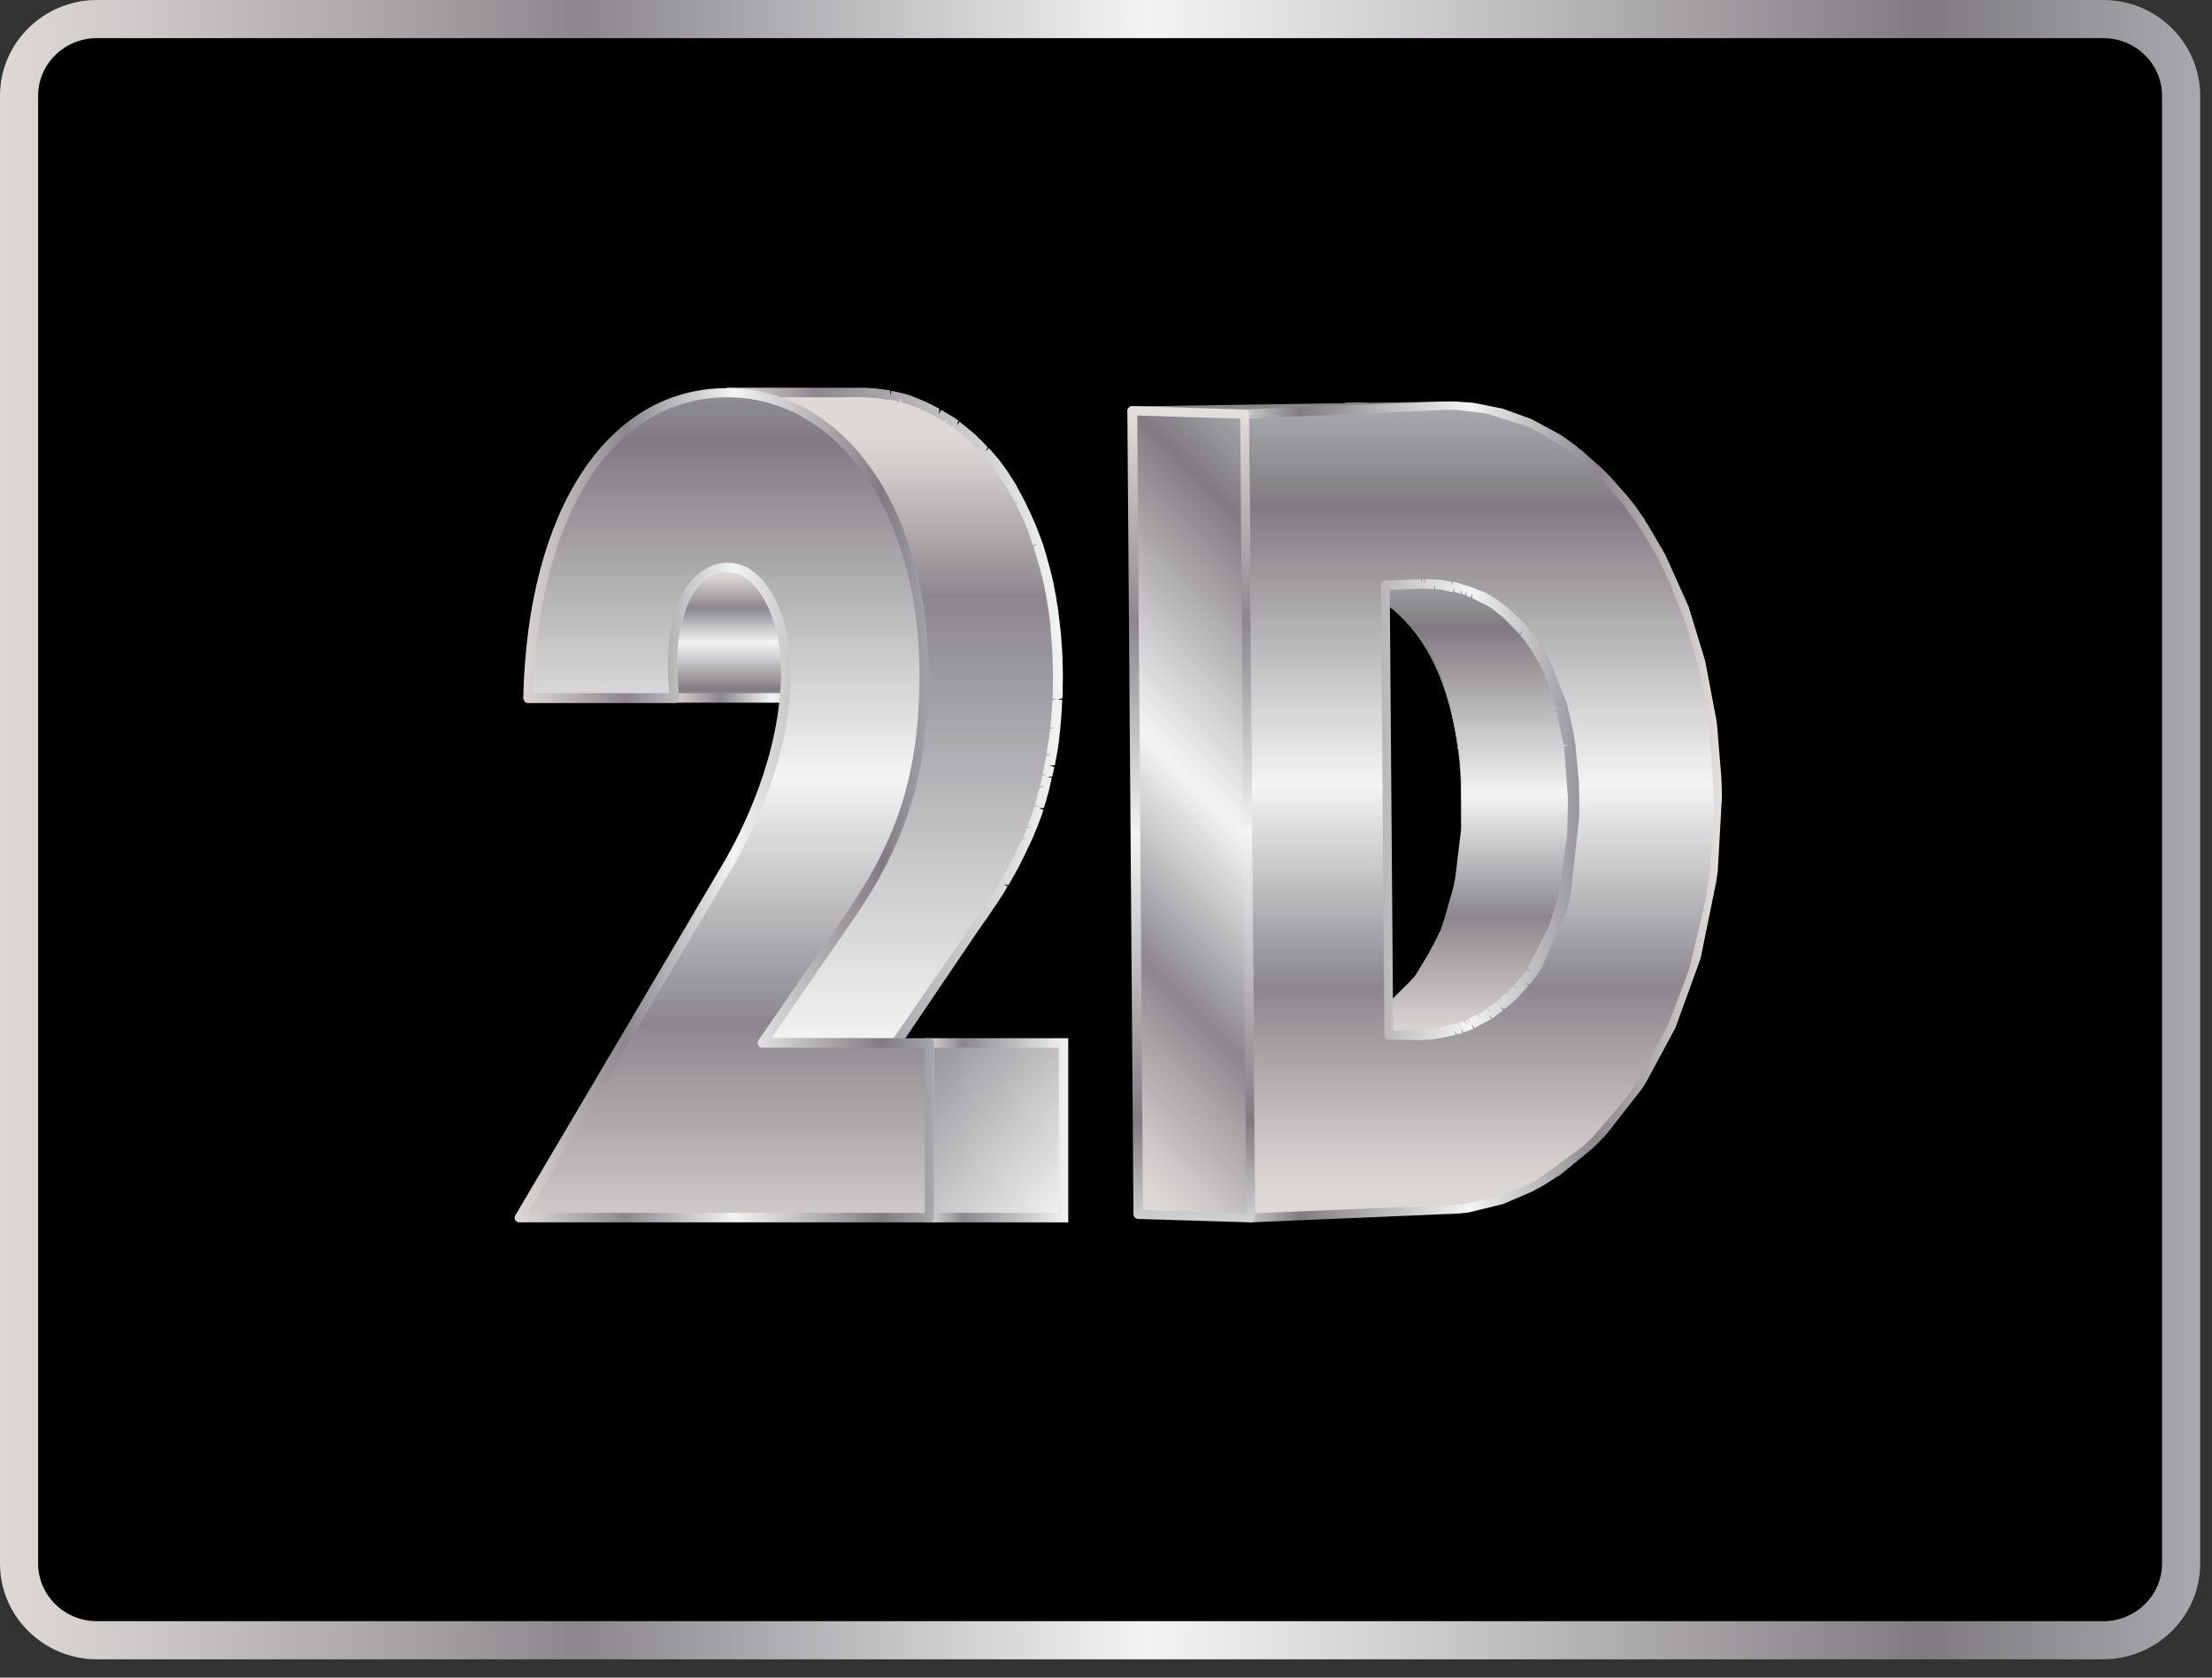 <svg width="58" height="44" viewBox="0 0 58 44" fill="none" xmlns="http://www.w3.org/2000/svg">
<rect x="0" y="0" width="58" height="44" fill="#333333" stroke="none"/>
<path d="M57.19 41.01C57.19 42.12 56.28 43.02 55.15 43.02H2.54C1.41 43.02 0.5 42.12 0.5 41.01V2.51C0.5 1.4 1.41 0.5 2.54 0.5H55.15C56.28 0.5 57.19 1.4 57.19 2.51V41.01Z" fill="black"/>
<path d="M55.14 43.52H2.54C1.14 43.52 0 42.39 0 41.01V2.51C0 1.13 1.14 0 2.54 0H55.15C56.55 0 57.69 1.13 57.69 2.51V41.01C57.69 42.39 56.55 43.52 55.14 43.52ZM2.54 1C1.69 1 1 1.68 1 2.51V41.01C1 41.84 1.69 42.52 2.54 42.52H55.15C56 42.52 56.69 41.84 56.69 41.01V2.51C56.69 1.68 56 1 55.15 1H2.54V1Z" fill="url(#paint0_linear)"/>
<path d="M45.059 20.9L42.12 20.81C42.12 20.18 42.069 19.56 41.999 18.97L44.94 19.06C45.02 19.66 45.059 20.27 45.059 20.9Z" fill="#8A8A8A"/>
<path d="M45.059 20.9L42.12 20.81C42.12 20.18 42.069 19.56 41.999 18.97L44.94 19.06C45.02 19.66 45.059 20.27 45.059 20.9Z" fill="#8A8A8A"/>
<path d="M44.94 19.06L41.999 18.97C41.389 14.15 38.59 10.66 35.23 10.56L38.169 10.65C41.529 10.75 44.34 14.24 44.94 19.06Z" fill="#858585"/>
<path d="M44.94 19.06L41.999 18.97C41.389 14.15 38.59 10.66 35.23 10.56L38.169 10.65C41.529 10.75 44.34 14.24 44.94 19.06Z" fill="#858585"/>
<path d="M44.94 19.06L41.999 18.97C41.389 14.15 38.59 10.66 35.23 10.56L38.169 10.65C41.529 10.75 44.34 14.24 44.94 19.06Z" fill="#858585"/>
<path d="M44.94 19.06L41.999 18.97C41.389 14.15 38.59 10.66 35.23 10.56L38.169 10.65C41.529 10.75 44.34 14.24 44.94 19.06Z" fill="#858585"/>
<path d="M44.94 19.06L41.999 18.97C41.389 14.15 38.59 10.66 35.23 10.56L38.169 10.65C41.529 10.75 44.34 14.24 44.94 19.06Z" fill="#858585"/>
<path d="M44.94 19.06L41.999 18.97C41.389 14.15 38.59 10.66 35.23 10.56L38.169 10.65C41.529 10.75 44.34 14.24 44.94 19.06Z" fill="#858585"/>
<path d="M44.94 19.06L41.999 18.97C41.389 14.15 38.59 10.66 35.23 10.56L38.169 10.65C41.529 10.75 44.34 14.24 44.94 19.06Z" fill="#858585"/>
<path d="M44.94 19.06L41.999 18.97C41.389 14.15 38.59 10.66 35.23 10.56L38.169 10.65C41.529 10.75 44.34 14.24 44.94 19.06Z" fill="#858585"/>
<path d="M44.94 19.06L41.999 18.97C41.389 14.15 38.59 10.66 35.23 10.56L38.169 10.65C41.529 10.75 44.34 14.24 44.94 19.06Z" fill="#858585"/>
<path d="M44.94 19.06L41.999 18.97C41.389 14.15 38.59 10.66 35.23 10.56L38.169 10.65C41.529 10.75 44.34 14.24 44.94 19.06Z" fill="#858585"/>
<path d="M44.94 19.06L41.999 18.97C41.389 14.15 38.59 10.66 35.23 10.56L38.169 10.65C41.529 10.75 44.34 14.24 44.94 19.06Z" fill="#858585"/>
<path d="M44.94 19.06L41.999 18.97C41.389 14.15 38.59 10.66 35.23 10.56L38.169 10.65C41.529 10.75 44.34 14.24 44.94 19.06Z" fill="#858585"/>
<path d="M44.94 19.06L41.999 18.97C41.389 14.15 38.59 10.66 35.23 10.56L38.169 10.65C41.529 10.75 44.34 14.24 44.94 19.06Z" fill="#858585"/>
<path d="M44.94 19.06L41.999 18.97C41.389 14.15 38.59 10.66 35.23 10.56L38.169 10.65C41.529 10.75 44.34 14.24 44.94 19.06Z" fill="#858585"/>
<path d="M44.94 19.06L41.999 18.97C41.389 14.15 38.59 10.66 35.23 10.56L38.169 10.65C41.529 10.75 44.34 14.24 44.94 19.06Z" fill="#858585"/>
<path d="M44.94 19.06L41.999 18.97C41.389 14.15 38.59 10.66 35.23 10.56L38.169 10.65C41.529 10.75 44.34 14.24 44.94 19.06Z" fill="#858585"/>
<path d="M44.94 19.06L41.999 18.97C41.389 14.15 38.59 10.66 35.23 10.56L38.169 10.65C41.529 10.75 44.34 14.24 44.94 19.06Z" fill="#858585"/>
<path d="M41.249 21.06L38.309 20.97C38.309 20.5 38.279 20.07 38.23 19.65L41.169 19.74C41.219 20.15 41.249 20.59 41.249 21.06Z" fill="#8A8A8A"/>
<path d="M44.94 19.06L41.999 18.97C41.389 14.15 38.59 10.66 35.23 10.56L38.169 10.65C41.529 10.75 44.34 14.24 44.94 19.06Z" fill="#858585"/>
<path d="M44.94 19.06L41.999 18.97C41.389 14.15 38.59 10.66 35.23 10.56L38.169 10.65C41.529 10.75 44.34 14.24 44.94 19.06Z" fill="#858585"/>
<path d="M41.169 19.74L38.23 19.65C37.88 16.85 36.45 15.29 34.52 15.23L37.459 15.32C39.389 15.38 40.819 16.94 41.169 19.74Z" fill="#858585"/>
<path d="M44.94 19.06L41.999 18.97C41.389 14.15 38.59 11.67 35.23 11.57L38.169 10.64C41.529 10.75 44.34 14.24 44.94 19.06Z" fill="#858585"/>
<path d="M38.12 10.65L35.18 11.58C35.2 11.58 35.21 11.58 35.23 11.58C35.23 11.58 35.23 11.58 35.24 11.58L38.18 10.65C38.18 10.65 38.18 10.65 38.17 10.65C38.15 10.65 38.13 10.65 38.12 10.65Z" fill="#878787"/>
<path d="M41.169 19.74L38.23 19.65C37.88 16.85 36.45 15.29 34.52 15.23L37.459 15.32C39.389 15.38 40.819 16.94 41.169 19.74Z" fill="#858585"/>
<path d="M44.94 19.06L41.999 18.97C41.389 14.15 38.59 10.66 35.23 10.56L38.169 10.65C41.529 10.75 44.34 14.24 44.94 19.06Z" fill="#858585"/>
<path d="M44.94 19.06L41.999 18.97C41.389 14.15 38.59 10.66 35.23 10.56L38.169 10.65C41.529 10.75 44.34 14.24 44.94 19.06Z" fill="#858585"/>
<path d="M41.169 19.74L38.23 19.65C37.88 16.85 36.45 15.29 34.52 15.23L37.459 15.32C39.389 15.38 40.819 16.94 41.169 19.74Z" fill="#858585"/>
<path d="M44.94 19.06L41.999 18.97C41.389 14.15 38.59 10.66 35.23 10.56L38.169 10.65C41.529 10.75 44.34 14.24 44.94 19.06Z" fill="#858585"/>
<path d="M44.94 19.06L41.999 18.97C41.389 14.15 38.59 10.66 35.23 10.56L38.169 10.65C41.529 10.75 44.34 14.24 44.94 19.06Z" fill="#858585"/>
<path d="M41.169 19.74L38.23 19.65C37.88 16.85 36.45 15.29 34.52 15.23L37.459 15.32C39.389 15.38 40.819 16.94 41.169 19.74Z" fill="#858585"/>
<path d="M44.94 19.06L41.999 18.97C41.389 14.15 38.59 10.66 35.23 10.56L38.169 10.65C41.529 10.75 44.34 14.24 44.94 19.06Z" fill="#858585"/>
<path d="M44.94 19.06L41.999 18.97C41.389 14.15 38.59 10.66 35.23 10.56L38.169 10.65C41.529 10.75 44.34 14.24 44.94 19.06Z" fill="#858585"/>
<path d="M41.169 19.74L38.23 19.65C37.88 16.85 36.45 15.29 34.52 15.23L37.459 15.32C39.389 15.38 40.819 16.94 41.169 19.74Z" fill="#858585"/>
<path d="M44.94 19.06L41.999 18.97C41.389 14.15 38.59 10.66 35.23 10.56L38.169 10.65C41.529 10.75 44.34 14.24 44.94 19.06Z" fill="#858585"/>
<path d="M44.94 19.06L41.999 18.97C41.389 14.15 38.59 10.66 35.23 10.56L38.169 10.65C41.529 10.75 44.34 14.24 44.94 19.06Z" fill="#858585"/>
<path d="M41.169 19.74L38.23 19.65C37.88 16.85 36.45 15.29 34.52 15.23L37.459 15.32C39.389 15.38 40.819 16.94 41.169 19.74Z" fill="#858585"/>
<path d="M38.089 10.65L35.149 11.58C35.179 11.58 35.209 11.58 35.239 11.58L38.179 10.65C38.149 10.65 38.119 10.65 38.089 10.65Z" fill="#8F8F8F"/>
<path d="M41.169 19.74L38.23 19.65C37.88 16.85 36.45 15.29 34.52 15.23L37.459 15.32C39.389 15.38 40.819 16.94 41.169 19.74Z" fill="#858585"/>
<path d="M41.25 21.06C41.25 21 41.25 20.94 41.25 20.89C41.25 20.86 41.25 20.83 41.25 20.8C41.25 20.77 41.25 20.75 41.25 20.72C41.25 20.7 41.25 20.68 41.25 20.65C41.25 20.62 41.25 20.58 41.25 20.55C41.25 20.53 41.25 20.51 41.25 20.49C41.25 20.46 41.25 20.42 41.24 20.39C41.24 20.37 41.24 20.35 41.24 20.32C41.24 20.29 41.24 20.25 41.23 20.22C41.23 20.2 41.23 20.19 41.23 20.17C41.23 20.13 41.22 20.1 41.22 20.06C41.22 20.04 41.22 20.02 41.21 20C41.21 19.97 41.2 19.93 41.2 19.9C41.2 19.88 41.2 19.86 41.19 19.84C41.19 19.81 41.18 19.78 41.18 19.75V19.74C41.18 19.72 41.18 19.7 41.17 19.69C41.17 19.66 41.16 19.62 41.16 19.59C41.16 19.57 41.15 19.55 41.15 19.54C41.15 19.51 41.14 19.47 41.13 19.44C41.13 19.42 41.12 19.41 41.12 19.39C41.11 19.36 41.11 19.32 41.1 19.29C41.1 19.27 41.09 19.25 41.09 19.23C41.08 19.2 41.08 19.17 41.07 19.14C41.07 19.12 41.06 19.11 41.06 19.09C41.05 19.06 41.05 19.03 41.04 19C41.04 18.98 41.03 18.97 41.03 18.95C41.02 18.92 41.02 18.89 41.01 18.86C41.01 18.84 41 18.83 41 18.81C40.99 18.78 40.99 18.75 40.98 18.72C40.98 18.7 40.97 18.69 40.97 18.67C40.96 18.64 40.95 18.61 40.95 18.58C40.95 18.57 40.94 18.55 40.94 18.54C40.93 18.51 40.92 18.48 40.91 18.45C40.91 18.43 40.9 18.42 40.9 18.4C40.89 18.37 40.88 18.34 40.87 18.31C40.87 18.3 40.86 18.28 40.86 18.27C40.85 18.24 40.84 18.21 40.83 18.18C40.83 18.17 40.82 18.16 40.82 18.14C40.81 18.11 40.8 18.08 40.79 18.05C40.79 18.04 40.78 18.03 40.78 18.01C40.77 17.98 40.76 17.95 40.75 17.92C40.75 17.91 40.74 17.9 40.74 17.88C40.73 17.85 40.72 17.82 40.71 17.8C40.71 17.79 40.7 17.78 40.7 17.77C40.69 17.74 40.68 17.71 40.66 17.69C40.66 17.68 40.65 17.67 40.65 17.66C40.64 17.63 40.63 17.6 40.61 17.58C40.61 17.57 40.6 17.56 40.6 17.55C40.59 17.52 40.57 17.5 40.56 17.47C40.56 17.46 40.55 17.45 40.55 17.44C40.54 17.41 40.52 17.39 40.51 17.36C40.51 17.35 40.5 17.34 40.5 17.33C40.49 17.3 40.47 17.28 40.46 17.25C40.46 17.24 40.45 17.23 40.45 17.22C40.44 17.19 40.42 17.17 40.41 17.14C40.4 17.13 40.4 17.12 40.39 17.11C40.37 17.08 40.36 17.06 40.34 17.03C40.33 17.02 40.33 17.01 40.32 17C40.3 16.98 40.29 16.95 40.27 16.93C40.26 16.92 40.26 16.91 40.25 16.91C40.23 16.89 40.22 16.86 40.2 16.84C40.19 16.83 40.19 16.82 40.18 16.82C40.16 16.8 40.15 16.77 40.13 16.75C40.12 16.74 40.12 16.73 40.11 16.73C40.09 16.71 40.08 16.69 40.06 16.66C40.05 16.65 40.05 16.65 40.04 16.64C40.02 16.62 40.01 16.6 39.99 16.58C39.98 16.57 39.98 16.57 39.97 16.56C39.95 16.54 39.93 16.52 39.92 16.5C39.91 16.49 39.91 16.49 39.9 16.48C39.88 16.46 39.86 16.44 39.84 16.42C39.83 16.41 39.83 16.41 39.82 16.4C39.8 16.38 39.78 16.36 39.76 16.34C39.75 16.33 39.75 16.33 39.74 16.32C39.72 16.3 39.7 16.28 39.68 16.26C39.67 16.25 39.67 16.25 39.66 16.24C39.64 16.22 39.62 16.2 39.6 16.19C39.59 16.18 39.59 16.18 39.58 16.17C39.56 16.15 39.54 16.13 39.52 16.12C39.51 16.11 39.51 16.11 39.5 16.1C39.48 16.08 39.46 16.07 39.44 16.05C39.43 16.05 39.43 16.04 39.42 16.04C39.4 16.02 39.38 16.01 39.36 15.99C39.35 15.99 39.35 15.98 39.34 15.98C39.32 15.96 39.3 15.95 39.28 15.93C39.27 15.93 39.27 15.92 39.26 15.92C39.24 15.9 39.22 15.89 39.19 15.87C39.18 15.87 39.18 15.86 39.17 15.86C39.15 15.85 39.13 15.83 39.1 15.82C39.09 15.82 39.09 15.81 39.08 15.81C39.06 15.8 39.04 15.78 39.01 15.77C39 15.77 38.99 15.76 38.99 15.76C38.97 15.75 38.95 15.74 38.92 15.72C38.91 15.72 38.9 15.71 38.9 15.71C38.88 15.7 38.86 15.69 38.83 15.68C38.82 15.68 38.81 15.67 38.81 15.67C38.79 15.66 38.77 15.65 38.74 15.64C38.73 15.64 38.72 15.63 38.71 15.63C38.69 15.62 38.66 15.61 38.64 15.6C38.63 15.6 38.62 15.59 38.62 15.59C38.6 15.58 38.57 15.57 38.55 15.56C38.54 15.56 38.53 15.55 38.52 15.55C38.5 15.54 38.48 15.53 38.45 15.53C38.44 15.53 38.43 15.52 38.42 15.52C38.4 15.51 38.38 15.51 38.35 15.5C38.34 15.5 38.33 15.49 38.32 15.49C38.3 15.48 38.27 15.48 38.25 15.47C38.24 15.47 38.23 15.46 38.22 15.46C38.2 15.45 38.17 15.45 38.15 15.44C38.14 15.44 38.13 15.43 38.12 15.43C38.1 15.42 38.08 15.42 38.05 15.42C38.04 15.42 38.03 15.42 38.02 15.41C38 15.41 37.98 15.4 37.95 15.4C37.94 15.4 37.93 15.4 37.91 15.39C37.89 15.39 37.87 15.38 37.84 15.38C37.83 15.38 37.82 15.38 37.8 15.37C37.78 15.37 37.76 15.36 37.73 15.36C37.72 15.36 37.7 15.36 37.69 15.36C37.67 15.36 37.65 15.36 37.62 15.35C37.61 15.35 37.59 15.35 37.58 15.35C37.56 15.35 37.54 15.35 37.51 15.35C37.5 15.35 37.48 15.35 37.47 15.35C37.46 15.35 37.45 15.35 37.44 15.35L34.5 15.26C34.51 15.26 34.52 15.26 34.53 15.26C34.54 15.26 34.56 15.26 34.57 15.26C34.59 15.26 34.61 15.26 34.64 15.26C34.65 15.26 34.67 15.26 34.68 15.26C34.7 15.26 34.72 15.26 34.75 15.27C34.76 15.27 34.78 15.27 34.79 15.27C34.81 15.27 34.83 15.28 34.86 15.28C34.87 15.28 34.88 15.28 34.9 15.29C34.92 15.29 34.94 15.3 34.97 15.3C34.98 15.3 34.99 15.3 35.01 15.31C35.03 15.31 35.05 15.32 35.08 15.32C35.09 15.32 35.1 15.32 35.11 15.33C35.13 15.33 35.15 15.34 35.18 15.34C35.19 15.34 35.2 15.35 35.21 15.35C35.23 15.36 35.26 15.36 35.28 15.37C35.29 15.37 35.3 15.38 35.31 15.38C35.33 15.39 35.36 15.39 35.38 15.4C35.39 15.4 35.4 15.41 35.41 15.41C35.43 15.42 35.45 15.42 35.48 15.43C35.49 15.43 35.5 15.44 35.51 15.44C35.53 15.45 35.55 15.46 35.58 15.46C35.59 15.46 35.6 15.47 35.61 15.47C35.63 15.48 35.66 15.49 35.68 15.5C35.69 15.5 35.7 15.51 35.7 15.51C35.72 15.52 35.75 15.53 35.77 15.54C35.78 15.54 35.79 15.55 35.8 15.55C35.82 15.56 35.84 15.57 35.87 15.58C35.88 15.58 35.89 15.59 35.89 15.59C35.91 15.6 35.93 15.61 35.96 15.62C35.97 15.62 35.98 15.63 35.98 15.63C36 15.64 36.02 15.65 36.05 15.67C36.06 15.67 36.07 15.68 36.07 15.68C36.09 15.69 36.11 15.71 36.14 15.72C36.15 15.72 36.15 15.73 36.16 15.73C36.18 15.74 36.2 15.76 36.23 15.77C36.24 15.77 36.24 15.78 36.25 15.78C36.27 15.79 36.29 15.81 36.32 15.82C36.33 15.82 36.33 15.83 36.34 15.83C36.36 15.85 36.38 15.86 36.4 15.88C36.41 15.88 36.41 15.89 36.42 15.89C36.44 15.91 36.46 15.92 36.48 15.94C36.49 15.94 36.49 15.95 36.5 15.95C36.52 15.97 36.54 15.98 36.56 16C36.57 16.01 36.57 16.01 36.58 16.02C36.6 16.04 36.62 16.05 36.64 16.07C36.65 16.08 36.65 16.08 36.66 16.09C36.68 16.11 36.7 16.13 36.72 16.14C36.73 16.15 36.73 16.15 36.74 16.16C36.76 16.18 36.78 16.2 36.8 16.22C36.81 16.23 36.81 16.23 36.82 16.24C36.84 16.26 36.86 16.28 36.88 16.3C36.89 16.31 36.89 16.31 36.9 16.32C36.92 16.34 36.94 16.36 36.96 16.38C36.97 16.39 36.97 16.39 36.98 16.4C37 16.42 37.02 16.44 37.03 16.46C37.04 16.47 37.04 16.47 37.05 16.48C37.07 16.5 37.08 16.52 37.1 16.54C37.11 16.55 37.11 16.55 37.12 16.56C37.14 16.58 37.15 16.6 37.17 16.63C37.18 16.64 37.18 16.65 37.19 16.65C37.21 16.67 37.22 16.7 37.24 16.72C37.25 16.73 37.25 16.74 37.26 16.74C37.28 16.76 37.29 16.79 37.31 16.81C37.32 16.82 37.32 16.83 37.33 16.83C37.35 16.85 37.36 16.88 37.38 16.9C37.39 16.91 37.39 16.92 37.4 16.93C37.42 16.95 37.43 16.98 37.45 17.01C37.46 17.02 37.46 17.03 37.47 17.04C37.48 17.07 37.5 17.09 37.51 17.12C37.51 17.13 37.52 17.14 37.52 17.15C37.53 17.18 37.55 17.2 37.56 17.23C37.57 17.24 37.57 17.25 37.57 17.26C37.58 17.29 37.6 17.31 37.61 17.34C37.61 17.35 37.62 17.36 37.62 17.37C37.63 17.4 37.65 17.42 37.66 17.45C37.66 17.46 37.67 17.47 37.67 17.48C37.68 17.51 37.7 17.53 37.71 17.56C37.71 17.57 37.72 17.58 37.72 17.59C37.73 17.62 37.74 17.65 37.76 17.67C37.76 17.68 37.77 17.69 37.77 17.7C37.78 17.73 37.79 17.76 37.8 17.78C37.8 17.79 37.81 17.8 37.81 17.82C37.82 17.85 37.83 17.88 37.84 17.91C37.84 17.92 37.85 17.93 37.85 17.95C37.86 17.98 37.87 18.01 37.88 18.04C37.88 18.05 37.89 18.06 37.89 18.08C37.9 18.11 37.91 18.14 37.92 18.17C37.92 18.18 37.93 18.2 37.93 18.21C37.94 18.24 37.95 18.27 37.96 18.3C37.96 18.31 37.97 18.33 37.97 18.34C37.98 18.37 37.99 18.4 38 18.43C38 18.44 38.01 18.46 38.01 18.47C38.02 18.5 38.03 18.53 38.03 18.56C38.03 18.58 38.04 18.59 38.04 18.61C38.05 18.64 38.05 18.67 38.06 18.7C38.06 18.72 38.07 18.73 38.07 18.75C38.08 18.78 38.08 18.81 38.09 18.84C38.09 18.86 38.1 18.87 38.1 18.89C38.11 18.92 38.11 18.95 38.12 18.98C38.12 19 38.13 19.01 38.13 19.03C38.14 19.06 38.14 19.09 38.15 19.12C38.15 19.14 38.16 19.16 38.16 19.18C38.17 19.21 38.17 19.24 38.18 19.28C38.18 19.3 38.19 19.31 38.19 19.33C38.2 19.36 38.2 19.4 38.21 19.43C38.21 19.45 38.22 19.47 38.22 19.48C38.22 19.51 38.23 19.55 38.23 19.58C38.23 19.6 38.23 19.62 38.24 19.63C38.24 19.66 38.25 19.7 38.25 19.73C38.25 19.75 38.25 19.77 38.26 19.79C38.26 19.82 38.27 19.86 38.27 19.89C38.27 19.91 38.27 19.93 38.28 19.95C38.28 19.99 38.29 20.02 38.29 20.06C38.29 20.08 38.29 20.09 38.29 20.11C38.29 20.14 38.29 20.18 38.3 20.21C38.3 20.23 38.3 20.25 38.3 20.28C38.3 20.31 38.3 20.35 38.31 20.38C38.31 20.4 38.31 20.42 38.31 20.44C38.31 20.47 38.31 20.51 38.31 20.54C38.31 20.56 38.31 20.58 38.31 20.61C38.31 20.64 38.31 20.66 38.31 20.69C38.31 20.72 38.31 20.75 38.31 20.78C38.31 20.84 38.31 20.9 38.31 20.95C38.31 20.98 38.31 21.01 38.31 21.05C38.31 21.07 38.31 21.08 38.31 21.1C38.31 21.13 38.31 21.16 38.31 21.19C38.31 21.22 38.31 21.26 38.31 21.29C38.31 21.32 38.31 21.35 38.31 21.37C38.31 21.4 38.31 21.44 38.31 21.47C38.31 21.5 38.31 21.53 38.31 21.56C38.31 21.59 38.31 21.62 38.31 21.66C38.31 21.69 38.31 21.72 38.31 21.74C38.31 21.77 38.31 21.8 38.3 21.83C38.3 21.86 38.3 21.89 38.29 21.91C38.29 21.94 38.29 21.97 38.28 22C38.28 22.03 38.28 22.05 38.27 22.08C38.27 22.11 38.26 22.14 38.26 22.17C38.26 22.2 38.25 22.22 38.25 22.25C38.25 22.28 38.24 22.31 38.24 22.34C38.24 22.37 38.23 22.39 38.23 22.42C38.23 22.45 38.22 22.48 38.22 22.51C38.22 22.54 38.21 22.56 38.21 22.59C38.21 22.62 38.2 22.65 38.2 22.68C38.2 22.71 38.19 22.73 38.19 22.76C38.19 22.79 38.18 22.81 38.18 22.84C38.18 22.87 38.17 22.89 38.17 22.92C38.17 22.95 38.16 22.97 38.16 23C38.16 23.02 38.15 23.05 38.15 23.07C38.14 23.1 38.14 23.12 38.13 23.15C38.13 23.17 38.12 23.2 38.12 23.22C38.11 23.25 38.11 23.27 38.1 23.3C38.09 23.32 38.09 23.35 38.08 23.37C38.07 23.4 38.07 23.42 38.06 23.44C38.05 23.46 38.05 23.49 38.04 23.51C38.03 23.53 38.03 23.56 38.02 23.58C38.01 23.6 38.01 23.63 38 23.65C37.99 23.67 37.99 23.7 37.98 23.72C37.97 23.74 37.97 23.76 37.96 23.79C37.95 23.81 37.95 23.84 37.94 23.86C37.93 23.88 37.93 23.9 37.92 23.93C37.91 23.95 37.91 23.97 37.9 24C37.89 24.02 37.89 24.04 37.88 24.07C37.87 24.09 37.87 24.11 37.86 24.13C37.85 24.15 37.84 24.17 37.84 24.2C37.83 24.22 37.82 24.24 37.82 24.26C37.81 24.28 37.8 24.3 37.8 24.32C37.79 24.34 37.78 24.36 37.78 24.38C37.77 24.4 37.76 24.42 37.75 24.44C37.74 24.46 37.73 24.48 37.72 24.5C37.71 24.52 37.7 24.54 37.69 24.56C37.68 24.58 37.67 24.6 37.66 24.62C37.65 24.64 37.64 24.66 37.63 24.68C37.62 24.7 37.61 24.72 37.6 24.74C37.59 24.76 37.58 24.78 37.57 24.8C37.56 24.82 37.55 24.84 37.54 24.85C37.53 24.87 37.52 24.89 37.51 24.91C37.5 24.93 37.49 24.95 37.48 24.97C37.47 24.99 37.46 25.01 37.45 25.02C37.44 25.04 37.43 25.06 37.42 25.07C37.41 25.09 37.4 25.1 37.39 25.12C37.38 25.14 37.37 25.16 37.36 25.17C37.35 25.19 37.34 25.2 37.33 25.22C37.32 25.24 37.31 25.25 37.3 25.27C37.29 25.29 37.28 25.3 37.27 25.32C37.26 25.34 37.25 25.35 37.24 25.37C37.23 25.39 37.22 25.4 37.21 25.42C37.2 25.44 37.19 25.45 37.18 25.47C37.17 25.49 37.16 25.5 37.15 25.52C37.14 25.54 37.13 25.55 37.12 25.57C37.11 25.59 37.1 25.6 37.08 25.62C37.07 25.63 37.06 25.65 37.04 25.66C37.03 25.67 37.02 25.69 37.01 25.7C37 25.71 36.98 25.73 36.97 25.74C36.96 25.75 36.95 25.77 36.93 25.78C36.92 25.79 36.91 25.81 36.89 25.82C36.88 25.83 36.87 25.85 36.85 25.86C36.84 25.87 36.82 25.89 36.81 25.9C36.8 25.91 36.78 25.93 36.77 25.94C36.76 25.95 36.74 25.97 36.73 25.98C36.72 25.99 36.7 26.01 36.69 26.02C36.68 26.03 36.66 26.05 36.65 26.06C36.64 26.07 36.62 26.08 36.61 26.1C36.6 26.11 36.58 26.12 36.57 26.14C36.56 26.15 36.54 26.16 36.53 26.18C36.52 26.19 36.5 26.2 36.49 26.21C36.48 26.22 36.46 26.23 36.45 26.24C36.44 26.25 36.42 26.26 36.41 26.27C36.4 26.28 36.38 26.29 36.37 26.3C36.36 26.31 36.34 26.32 36.33 26.33C36.32 26.34 36.3 26.35 36.29 26.36C36.28 26.37 36.26 26.38 36.25 26.39C36.24 26.4 36.22 26.41 36.21 26.42C36.2 26.43 36.18 26.44 36.17 26.45C36.16 26.46 36.14 26.47 36.13 26.48C36.12 26.49 36.1 26.5 36.09 26.51C36.08 26.52 36.06 26.53 36.05 26.54C36.04 26.55 36.02 26.56 36.01 26.57C36 26.58 35.98 26.59 35.97 26.6C35.96 26.61 35.94 26.62 35.93 26.62C35.92 26.63 35.9 26.64 35.89 26.64C35.88 26.65 35.86 26.65 35.85 26.66C35.83 26.67 35.82 26.68 35.8 26.68C35.78 26.69 35.77 26.69 35.75 26.7C35.74 26.71 35.72 26.71 35.71 26.72C35.69 26.73 35.68 26.73 35.66 26.74C35.65 26.75 35.63 26.75 35.62 26.76C35.6 26.77 35.59 26.77 35.57 26.78C35.55 26.79 35.54 26.79 35.52 26.8C35.5 26.81 35.49 26.81 35.47 26.82C35.45 26.83 35.44 26.83 35.42 26.84C35.4 26.85 35.39 26.85 35.37 26.86C35.36 26.86 35.34 26.87 35.33 26.87C35.31 26.88 35.3 26.88 35.28 26.89C35.26 26.89 35.25 26.9 35.23 26.9C35.22 26.9 35.2 26.91 35.19 26.91C35.17 26.92 35.15 26.92 35.13 26.93C35.12 26.93 35.1 26.94 35.09 26.94C35.07 26.94 35.06 26.95 35.04 26.95C35.02 26.95 35 26.96 34.99 26.96C34.93 26.96 34.92 26.96 34.9 26.96C34.88 26.96 34.86 26.97 34.85 26.97C34.84 26.97 34.82 26.98 34.81 26.98C34.79 26.98 34.77 26.99 34.76 26.99C34.74 26.99 34.73 27 34.71 27C34.69 27 34.67 27.01 34.65 27.01C34.64 27.01 34.63 27.01 34.61 27.01C34.59 27.01 34.58 27.01 34.56 27.02C34.51 27.03 34.46 27.03 34.41 27.03C34.38 27.03 34.34 27.03 34.31 27.04L37.25 27.13C37.28 27.13 37.32 27.13 37.35 27.12C37.4 27.12 37.45 27.11 37.5 27.11C37.52 27.11 37.53 27.11 37.55 27.1C37.56 27.1 37.57 27.1 37.59 27.1C37.61 27.1 37.63 27.09 37.65 27.09C37.67 27.09 37.68 27.09 37.7 27.08C37.72 27.08 37.74 27.07 37.75 27.07C37.76 27.07 37.78 27.06 37.79 27.06C37.81 27.06 37.83 27.05 37.84 27.05C37.85 27.05 37.87 27.04 37.88 27.04C37.9 27.04 37.92 27.03 37.93 27.03C37.95 27.03 37.96 27.02 37.98 27.02C37.99 27.02 38.01 27.01 38.02 27.01C38.04 27 38.06 27 38.08 26.99C38.09 26.99 38.11 26.98 38.12 26.98C38.14 26.98 38.15 26.97 38.17 26.97C38.19 26.97 38.2 26.96 38.22 26.95H38.23C38.24 26.95 38.25 26.94 38.26 26.94C38.26 26.94 38.26 26.94 38.27 26.94H38.28C38.29 26.94 38.3 26.93 38.31 26.93C38.33 26.92 38.34 26.92 38.36 26.91C38.38 26.9 38.39 26.9 38.41 26.89C38.43 26.88 38.44 26.88 38.46 26.87C38.48 26.86 38.49 26.86 38.51 26.85C38.52 26.84 38.54 26.84 38.55 26.83C38.57 26.82 38.58 26.82 38.6 26.81C38.61 26.8 38.63 26.8 38.64 26.79C38.66 26.78 38.67 26.78 38.69 26.77C38.71 26.76 38.72 26.75 38.74 26.75C38.75 26.74 38.77 26.74 38.78 26.73C38.79 26.72 38.81 26.71 38.82 26.71C38.83 26.7 38.85 26.69 38.86 26.69C38.87 26.68 38.89 26.67 38.9 26.66C38.91 26.65 38.93 26.64 38.94 26.63C38.96 26.62 38.97 26.61 38.98 26.6C38.99 26.59 39.01 26.58 39.02 26.57C39.03 26.56 39.05 26.55 39.06 26.54C39.07 26.53 39.09 26.52 39.1 26.51C39.11 26.5 39.13 26.49 39.14 26.48C39.15 26.47 39.17 26.46 39.18 26.45C39.19 26.44 39.21 26.43 39.22 26.42C39.23 26.41 39.25 26.4 39.26 26.39C39.27 26.38 39.29 26.37 39.3 26.36C39.31 26.35 39.33 26.34 39.34 26.33C39.35 26.32 39.37 26.31 39.38 26.3C39.39 26.29 39.41 26.28 39.42 26.27C39.43 26.26 39.45 26.25 39.46 26.23C39.47 26.22 39.49 26.21 39.5 26.19C39.51 26.18 39.53 26.17 39.54 26.15C39.55 26.14 39.57 26.12 39.58 26.11C39.59 26.1 39.61 26.09 39.62 26.07C39.63 26.06 39.65 26.04 39.66 26.03C39.67 26.02 39.69 26 39.7 25.99C39.71 25.98 39.73 25.96 39.74 25.95C39.75 25.94 39.76 25.92 39.78 25.91C39.79 25.9 39.8 25.88 39.82 25.87C39.83 25.86 39.84 25.84 39.86 25.83C39.87 25.82 39.89 25.8 39.9 25.79C39.91 25.78 39.92 25.76 39.94 25.75C39.95 25.74 39.96 25.72 39.98 25.71C39.99 25.69 40 25.68 40.02 25.66C40.03 25.65 40.04 25.63 40.05 25.61C40.06 25.59 40.07 25.58 40.08 25.56C40.09 25.54 40.1 25.53 40.11 25.51C40.12 25.49 40.13 25.48 40.14 25.46C40.15 25.44 40.16 25.43 40.17 25.41C40.18 25.39 40.19 25.38 40.2 25.36C40.21 25.34 40.22 25.33 40.23 25.31C40.24 25.29 40.25 25.28 40.26 25.26C40.27 25.24 40.28 25.23 40.29 25.21C40.3 25.19 40.31 25.18 40.32 25.16C40.33 25.14 40.34 25.12 40.35 25.11C40.36 25.09 40.37 25.07 40.38 25.06C40.39 25.04 40.4 25.02 40.41 25C40.42 24.98 40.43 24.96 40.44 24.94C40.45 24.92 40.46 24.9 40.47 24.89C40.48 24.87 40.49 24.85 40.5 24.83C40.51 24.81 40.52 24.79 40.53 24.77C40.54 24.75 40.55 24.73 40.56 24.71C40.57 24.69 40.58 24.67 40.59 24.65C40.6 24.63 40.61 24.61 40.62 24.59C40.63 24.57 40.64 24.55 40.65 24.53C40.66 24.51 40.67 24.49 40.68 24.47C40.69 24.45 40.7 24.43 40.7 24.41C40.71 24.39 40.72 24.37 40.72 24.35C40.73 24.33 40.74 24.31 40.74 24.29C40.75 24.27 40.76 24.25 40.76 24.22C40.77 24.2 40.78 24.18 40.78 24.16C40.78 24.15 40.78 24.15 40.79 24.14C40.8 24.12 40.8 24.11 40.81 24.09C40.82 24.07 40.82 24.05 40.83 24.02C40.84 24 40.84 23.98 40.85 23.95C40.86 23.93 40.86 23.9 40.87 23.88C40.88 23.86 40.88 23.84 40.89 23.81C40.9 23.79 40.9 23.76 40.91 23.74C40.92 23.72 40.92 23.69 40.93 23.67C40.94 23.65 40.94 23.62 40.95 23.6C40.96 23.58 40.96 23.55 40.97 23.53C40.98 23.51 40.98 23.48 40.99 23.46C41 23.44 41 23.41 41.01 23.39C41.02 23.36 41.02 23.34 41.03 23.31C41.04 23.29 41.04 23.26 41.04 23.24C41.05 23.21 41.05 23.19 41.06 23.16C41.06 23.14 41.07 23.11 41.07 23.09C41.07 23.06 41.08 23.04 41.08 23.01C41.08 22.98 41.09 22.96 41.09 22.93C41.09 22.93 41.09 22.93 41.09 22.92C41.09 22.9 41.1 22.87 41.1 22.85C41.1 22.82 41.11 22.8 41.11 22.77C41.11 22.74 41.12 22.71 41.12 22.68C41.12 22.65 41.13 22.63 41.13 22.6C41.13 22.57 41.14 22.54 41.14 22.51C41.14 22.48 41.15 22.46 41.15 22.43C41.15 22.4 41.16 22.37 41.16 22.34C41.16 22.31 41.17 22.29 41.17 22.26C41.17 22.23 41.18 22.2 41.18 22.17C41.18 22.14 41.18 22.12 41.19 22.09C41.19 22.06 41.19 22.03 41.2 22C41.2 21.97 41.2 21.94 41.21 21.92C41.21 21.89 41.21 21.86 41.22 21.83C41.22 21.8 41.22 21.77 41.22 21.75C41.22 21.72 41.22 21.69 41.22 21.65C41.22 21.62 41.22 21.59 41.22 21.56C41.22 21.53 41.22 21.5 41.22 21.47V21.46C41.22 21.43 41.22 21.4 41.22 21.38C41.22 21.35 41.22 21.31 41.22 21.28C41.22 21.25 41.22 21.22 41.22 21.19C41.22 21.17 41.22 21.16 41.22 21.14C41.25 21.12 41.25 21.09 41.25 21.06Z" fill="url(#paint1_linear)"/>
<path d="M37.44 15.32L34.499 15.23C34.489 15.23 34.489 15.23 34.48 15.23L37.419 15.32C37.429 15.32 37.429 15.32 37.44 15.32Z" fill="#828282"/>
<path d="M37.28 15.32C39.58 15.28 41.22 17.33 41.25 21.06C41.22 17.33 39.59 15.28 37.28 15.32Z" fill="#EEEEEE"/>
<path d="M37.279 15.32L34.339 15.23C34.369 15.23 34.409 15.23 34.439 15.23L37.379 15.32C37.349 15.32 37.319 15.32 37.279 15.32Z" fill="#949494"/>
<path d="M37.389 15.32L34.449 15.23C34.469 15.23 34.499 15.23 34.519 15.23L37.459 15.32C37.429 15.32 37.409 15.32 37.389 15.32Z" fill="#8F8F8F"/>
<path d="M36.419 27.15L33.48 27.07L34.3 27.03L37.239 27.12L36.419 27.15Z" fill="#888888"/>
<path d="M32.63 10.86L29.689 10.66L38.109 10.53L38.83 10.65L32.63 10.86Z" fill="#888888"/>
<path d="M45.06 20.54C45.06 20.57 45.06 20.6 45.06 20.63C45.06 20.72 45.06 20.81 45.06 20.91C45.06 20.98 45.06 21.05 45.06 21.11C45.06 21.16 45.06 21.21 45.06 21.25C45.06 21.29 45.06 21.34 45.06 21.38C45.06 21.43 45.06 21.47 45.06 21.52C45.06 21.56 45.06 21.61 45.06 21.65C45.06 21.7 45.06 21.75 45.05 21.79C45.05 21.83 45.05 21.87 45.04 21.92C45.04 21.97 45.03 22.01 45.03 22.06C45.03 22.1 45.02 22.15 45.02 22.19C45.02 22.24 45.01 22.28 45.01 22.33C45.01 22.37 45 22.42 45 22.46C45 22.51 44.99 22.55 44.99 22.6C44.99 22.64 44.98 22.69 44.98 22.73C44.98 22.77 44.97 22.82 44.97 22.86C44.96 22.9 44.96 22.95 44.95 22.99C44.94 23.03 44.94 23.08 44.93 23.12C44.92 23.16 44.92 23.2 44.91 23.25C44.9 23.29 44.9 23.34 44.89 23.38C44.88 23.42 44.88 23.46 44.87 23.51C44.86 23.55 44.86 23.6 44.85 23.64C44.84 23.68 44.84 23.72 44.83 23.77C44.82 23.81 44.81 23.85 44.81 23.9C44.8 23.94 44.79 23.98 44.79 24.03C44.78 24.07 44.77 24.11 44.76 24.16C44.75 24.2 44.74 24.24 44.73 24.28C44.72 24.32 44.71 24.36 44.7 24.41C44.69 24.45 44.68 24.49 44.67 24.53C44.66 24.57 44.65 24.61 44.64 24.65C44.63 24.69 44.62 24.73 44.61 24.77C44.6 24.81 44.59 24.85 44.58 24.89C44.57 24.93 44.56 24.97 44.55 25.01C44.54 25.05 44.53 25.09 44.52 25.13C44.51 25.17 44.5 25.21 44.49 25.25C44.48 25.29 44.47 25.33 44.46 25.37C44.45 25.41 44.44 25.45 44.42 25.49C44.41 25.53 44.4 25.57 44.38 25.61C44.37 25.65 44.35 25.69 44.34 25.73C44.33 25.77 44.31 25.81 44.3 25.85C44.29 25.89 44.27 25.93 44.26 25.96C44.25 26 44.23 26.04 44.22 26.07C44.21 26.11 44.19 26.15 44.18 26.18C44.17 26.22 44.15 26.25 44.14 26.29C44.13 26.33 44.11 26.37 44.1 26.4C44.09 26.44 44.07 26.47 44.06 26.51C44.04 26.55 44.03 26.59 44.01 26.62C44 26.66 43.98 26.69 43.97 26.73C43.95 26.77 43.94 26.8 43.92 26.84C43.9 26.87 43.89 26.91 43.87 26.94C43.85 26.98 43.84 27.01 43.82 27.05C43.8 27.08 43.79 27.12 43.77 27.15C43.75 27.19 43.74 27.22 43.72 27.26C43.7 27.29 43.69 27.33 43.67 27.36C43.65 27.4 43.63 27.43 43.62 27.47C43.6 27.5 43.59 27.54 43.57 27.57C43.55 27.6 43.53 27.64 43.52 27.67C43.5 27.7 43.49 27.74 43.47 27.77C43.45 27.8 43.43 27.84 43.41 27.87C43.39 27.9 43.37 27.93 43.36 27.96C43.34 27.99 43.32 28.03 43.3 28.06C43.28 28.09 43.26 28.12 43.24 28.15C43.22 28.18 43.2 28.21 43.18 28.25C43.16 28.28 43.14 28.31 43.12 28.34C43.1 28.37 43.08 28.4 43.06 28.44C43.04 28.47 43.02 28.5 43 28.53C42.98 28.56 42.96 28.59 42.94 28.62C42.92 28.65 42.9 28.68 42.88 28.7C42.86 28.73 42.84 28.76 42.82 28.79C42.8 28.82 42.78 28.85 42.76 28.87C42.74 28.9 42.72 28.93 42.69 28.96C42.67 28.99 42.65 29.01 42.63 29.04C42.61 29.07 42.59 29.1 42.56 29.13C42.54 29.16 42.52 29.18 42.5 29.21C42.48 29.24 42.45 29.27 42.43 29.29C42.41 29.32 42.39 29.34 42.37 29.37C42.35 29.4 42.32 29.42 42.3 29.45C42.28 29.48 42.26 29.5 42.23 29.53C42.21 29.56 42.18 29.58 42.16 29.61C42.14 29.63 42.12 29.66 42.09 29.68C42.07 29.71 42.04 29.73 42.02 29.76C42 29.78 41.97 29.81 41.95 29.83C41.93 29.86 41.9 29.88 41.88 29.9C41.86 29.92 41.83 29.95 41.81 29.97C41.79 29.99 41.76 30.02 41.74 30.04C41.72 30.06 41.69 30.09 41.67 30.11C41.65 30.13 41.62 30.15 41.6 30.18C41.58 30.2 41.55 30.22 41.53 30.25C41.5 30.27 41.48 30.3 41.45 30.32C41.43 30.34 41.4 30.36 41.38 30.38C41.35 30.4 41.33 30.42 41.3 30.44C41.28 30.46 41.25 30.48 41.23 30.5C41.2 30.52 41.18 30.54 41.15 30.56C41.13 30.58 41.1 30.6 41.08 30.62C41.05 30.64 41.03 30.66 41 30.68C40.97 30.7 40.95 30.72 40.93 30.73C40.9 30.75 40.88 30.77 40.85 30.78C40.82 30.8 40.8 30.82 40.77 30.83C40.74 30.85 40.72 30.86 40.69 30.88C40.66 30.9 40.64 30.91 40.61 30.93C40.58 30.95 40.56 30.96 40.53 30.98C40.5 31 40.48 31.01 40.45 31.03C40.42 31.05 40.39 31.06 40.37 31.08C40.34 31.09 40.32 31.11 40.29 31.12C40.26 31.14 40.23 31.15 40.2 31.16C40.17 31.17 40.15 31.19 40.12 31.2C40.09 31.21 40.06 31.23 40.03 31.24C40 31.25 39.98 31.27 39.95 31.28C39.92 31.29 39.89 31.31 39.86 31.32C39.83 31.33 39.81 31.34 39.78 31.35C39.75 31.36 39.72 31.37 39.69 31.39C39.66 31.4 39.64 31.41 39.61 31.42C39.58 31.43 39.55 31.44 39.52 31.45C39.49 31.46 39.46 31.47 39.43 31.48C39.4 31.49 39.37 31.5 39.34 31.51C39.31 31.52 39.28 31.53 39.25 31.54C39.22 31.55 39.19 31.56 39.16 31.57C39.13 31.58 39.11 31.59 39.08 31.59C39.05 31.6 39.01 31.61 38.98 31.61C38.95 31.62 38.93 31.62 38.9 31.63C38.87 31.64 38.83 31.64 38.8 31.65C38.77 31.66 38.75 31.66 38.72 31.67C38.69 31.68 38.66 31.68 38.63 31.69C38.6 31.69 38.57 31.7 38.55 31.7C38.51 31.71 38.48 31.71 38.44 31.71C38.42 31.71 38.39 31.72 38.37 31.72C38.32 31.73 38.27 31.73 38.23 31.73C38.13 31.74 38.07 31.74 38.01 31.74L32.82 31.95L32.63 10.86L37.82 10.65C37.87 10.65 37.93 10.65 37.98 10.65C38.01 10.65 38.04 10.65 38.07 10.65C38.1 10.65 38.13 10.65 38.16 10.65C38.19 10.65 38.22 10.65 38.25 10.65C38.28 10.65 38.31 10.65 38.34 10.65C38.37 10.65 38.4 10.65 38.43 10.66C38.46 10.66 38.49 10.66 38.52 10.67C38.55 10.67 38.58 10.68 38.61 10.68C38.64 10.68 38.67 10.69 38.69 10.69C38.72 10.69 38.75 10.7 38.79 10.7C38.82 10.7 38.84 10.71 38.87 10.71C38.9 10.72 38.94 10.72 38.97 10.73C39 10.74 39.02 10.74 39.05 10.75C39.08 10.76 39.12 10.76 39.15 10.77C39.17 10.78 39.2 10.78 39.22 10.79C39.25 10.8 39.29 10.81 39.32 10.82C39.34 10.83 39.37 10.83 39.39 10.84C39.42 10.85 39.46 10.86 39.49 10.87C39.51 10.88 39.54 10.88 39.56 10.89C39.59 10.9 39.63 10.91 39.66 10.92C39.68 10.93 39.71 10.94 39.73 10.94C39.76 10.95 39.8 10.97 39.83 10.98C39.85 10.99 39.87 11 39.9 11.01C39.93 11.02 39.97 11.04 40 11.05C40.02 11.06 40.04 11.07 40.06 11.08C40.09 11.1 40.13 11.11 40.16 11.13C40.18 11.14 40.2 11.15 40.22 11.16C40.25 11.18 40.29 11.19 40.32 11.21C40.34 11.22 40.36 11.23 40.38 11.24C40.41 11.26 40.45 11.28 40.48 11.29C40.5 11.3 40.52 11.31 40.54 11.32C40.57 11.34 40.61 11.36 40.64 11.38C40.66 11.39 40.68 11.4 40.69 11.41C40.72 11.43 40.76 11.45 40.79 11.47C40.81 11.48 40.83 11.49 40.84 11.5C40.87 11.52 40.91 11.54 40.94 11.57C40.96 11.58 40.98 11.59 40.99 11.61C41.02 11.63 41.06 11.66 41.09 11.68C41.11 11.69 41.12 11.7 41.14 11.72C41.17 11.75 41.21 11.77 41.24 11.8C41.26 11.81 41.27 11.82 41.29 11.84C41.32 11.87 41.36 11.89 41.39 11.92C41.41 11.93 41.42 11.95 41.44 11.96C41.47 11.99 41.51 12.02 41.54 12.04C41.56 12.05 41.57 12.07 41.59 12.08C41.62 12.11 41.66 12.14 41.69 12.17C41.7 12.18 41.72 12.2 41.73 12.21C41.76 12.24 41.8 12.27 41.83 12.3C41.84 12.31 41.86 12.33 41.87 12.34C41.9 12.37 41.93 12.4 41.97 12.44C41.98 12.45 42 12.47 42.01 12.48C42.04 12.51 42.07 12.55 42.11 12.58C42.12 12.6 42.14 12.61 42.15 12.63C42.18 12.66 42.21 12.7 42.24 12.73C42.25 12.74 42.27 12.76 42.28 12.77C42.31 12.81 42.34 12.84 42.37 12.88C42.38 12.9 42.4 12.91 42.41 12.93C42.44 12.97 42.47 13 42.5 13.04C42.51 13.06 42.53 13.07 42.54 13.09C42.57 13.13 42.6 13.16 42.63 13.2C42.64 13.22 42.66 13.23 42.67 13.25C42.7 13.29 42.73 13.33 42.76 13.37C42.77 13.39 42.78 13.4 42.8 13.42C42.83 13.46 42.86 13.5 42.89 13.54C42.9 13.56 42.91 13.58 42.93 13.59C42.96 13.63 42.99 13.67 43.01 13.71C43.02 13.73 43.03 13.75 43.05 13.77C43.08 13.81 43.1 13.85 43.13 13.89C43.14 13.91 43.15 13.93 43.17 13.95C43.2 13.99 43.22 14.03 43.25 14.08C43.26 14.1 43.27 14.12 43.29 14.14C43.32 14.18 43.34 14.22 43.36 14.27C43.37 14.29 43.38 14.31 43.39 14.33C43.41 14.37 43.44 14.42 43.46 14.46C43.47 14.48 43.48 14.5 43.49 14.52C43.51 14.56 43.54 14.61 43.56 14.65C43.57 14.67 43.58 14.69 43.59 14.71C43.61 14.75 43.64 14.8 43.66 14.85C43.67 14.87 43.68 14.89 43.69 14.92C43.71 14.96 43.73 15.01 43.76 15.05C43.77 15.07 43.78 15.1 43.79 15.12C43.81 15.17 43.83 15.21 43.85 15.26C43.86 15.28 43.87 15.31 43.88 15.33C43.9 15.38 43.92 15.42 43.94 15.47C43.95 15.5 43.96 15.52 43.97 15.55C43.99 15.6 44.01 15.64 44.03 15.69C44.04 15.72 44.05 15.74 44.06 15.77C44.08 15.82 44.1 15.86 44.11 15.91C44.12 15.94 44.13 15.96 44.14 15.99C44.16 16.04 44.17 16.08 44.19 16.13C44.2 16.16 44.21 16.19 44.22 16.21C44.24 16.26 44.25 16.3 44.27 16.35C44.28 16.38 44.29 16.41 44.3 16.44C44.32 16.49 44.33 16.53 44.35 16.58C44.36 16.61 44.37 16.64 44.38 16.67C44.39 16.72 44.41 16.76 44.42 16.81C44.43 16.84 44.44 16.87 44.45 16.9C44.46 16.95 44.48 16.99 44.49 17.04C44.5 17.07 44.51 17.11 44.52 17.14C44.53 17.19 44.55 17.23 44.56 17.28C44.57 17.31 44.58 17.35 44.58 17.38C44.59 17.43 44.6 17.47 44.61 17.52C44.62 17.55 44.63 17.59 44.63 17.62C44.64 17.67 44.65 17.71 44.66 17.76C44.67 17.8 44.67 17.83 44.68 17.87C44.69 17.92 44.7 17.96 44.71 18.01C44.72 18.05 44.72 18.09 44.73 18.12C44.74 18.17 44.75 18.21 44.76 18.26C44.77 18.3 44.77 18.33 44.78 18.37C44.79 18.42 44.8 18.46 44.8 18.51C44.81 18.55 44.81 18.59 44.82 18.63C44.83 18.68 44.83 18.72 44.84 18.77C44.85 18.81 44.85 18.85 44.86 18.9C44.87 18.94 44.87 18.99 44.88 19.03C44.89 19.07 44.89 19.12 44.9 19.16C44.91 19.2 44.91 19.25 44.92 19.29C44.92 19.33 44.93 19.38 44.93 19.42C44.93 19.46 44.94 19.51 44.94 19.55C44.94 19.6 44.95 19.64 44.95 19.69C44.95 19.73 44.96 19.77 44.96 19.82C44.96 19.87 44.97 19.92 44.97 19.96C44.97 20 44.98 20.04 44.98 20.09C44.98 20.14 44.99 20.19 44.99 20.24C44.99 20.28 44.99 20.32 45 20.36C45.05 20.42 45.05 20.48 45.06 20.54ZM41.25 21.2C41.25 21.18 41.25 21.17 41.25 21.15C41.25 21.12 41.25 21.09 41.25 21.05C41.25 20.99 41.25 20.93 41.25 20.88C41.25 20.85 41.25 20.82 41.25 20.79C41.25 20.76 41.25 20.74 41.25 20.71C41.25 20.69 41.25 20.67 41.25 20.64C41.25 20.61 41.25 20.57 41.25 20.54C41.25 20.52 41.25 20.5 41.25 20.48C41.25 20.45 41.25 20.41 41.24 20.38C41.24 20.36 41.24 20.34 41.24 20.31C41.24 20.28 41.24 20.24 41.23 20.21C41.23 20.19 41.23 20.18 41.23 20.16C41.23 20.12 41.22 20.09 41.22 20.05C41.22 20.03 41.22 20.01 41.21 19.99C41.21 19.96 41.2 19.92 41.2 19.89C41.2 19.87 41.2 19.85 41.19 19.83C41.19 19.8 41.18 19.76 41.18 19.73C41.18 19.71 41.18 19.69 41.17 19.68C41.17 19.65 41.16 19.61 41.16 19.58C41.16 19.56 41.15 19.54 41.15 19.53C41.15 19.5 41.14 19.46 41.13 19.43C41.13 19.41 41.12 19.4 41.12 19.38C41.11 19.35 41.11 19.31 41.1 19.28C41.1 19.26 41.09 19.24 41.09 19.22C41.08 19.19 41.08 19.16 41.07 19.13C41.07 19.11 41.06 19.1 41.06 19.08C41.05 19.05 41.05 19.02 41.04 18.99C41.04 18.97 41.03 18.96 41.03 18.94C41.02 18.91 41.02 18.88 41.01 18.85C41.01 18.83 41 18.82 41 18.8C40.99 18.77 40.99 18.74 40.98 18.71C40.98 18.69 40.97 18.68 40.97 18.66C40.96 18.63 40.95 18.6 40.95 18.57C40.95 18.56 40.94 18.54 40.94 18.53C40.93 18.5 40.92 18.47 40.91 18.44C40.91 18.42 40.9 18.41 40.9 18.39C40.89 18.36 40.88 18.33 40.87 18.3C40.87 18.29 40.86 18.27 40.86 18.26C40.85 18.23 40.84 18.2 40.83 18.17C40.83 18.16 40.82 18.15 40.82 18.13C40.81 18.1 40.8 18.07 40.79 18.04C40.79 18.03 40.78 18.02 40.78 18C40.77 17.97 40.76 17.94 40.75 17.91C40.75 17.9 40.74 17.89 40.74 17.87C40.73 17.84 40.72 17.81 40.71 17.79C40.71 17.78 40.7 17.77 40.7 17.76C40.69 17.73 40.68 17.7 40.66 17.68C40.66 17.67 40.65 17.66 40.65 17.65C40.64 17.62 40.63 17.59 40.61 17.57C40.61 17.56 40.6 17.55 40.6 17.54C40.59 17.51 40.57 17.49 40.56 17.46C40.56 17.45 40.55 17.44 40.55 17.43C40.54 17.4 40.52 17.38 40.51 17.35C40.51 17.34 40.5 17.33 40.5 17.32C40.49 17.29 40.47 17.27 40.46 17.24C40.46 17.23 40.45 17.22 40.45 17.21C40.44 17.18 40.42 17.16 40.41 17.13C40.4 17.12 40.4 17.11 40.39 17.1C40.37 17.07 40.36 17.05 40.34 17.02C40.33 17.01 40.33 17 40.32 16.99C40.3 16.97 40.29 16.94 40.27 16.92C40.26 16.91 40.26 16.9 40.25 16.9C40.23 16.88 40.22 16.85 40.2 16.83C40.19 16.82 40.19 16.81 40.18 16.81C40.16 16.79 40.15 16.76 40.13 16.74C40.12 16.73 40.12 16.72 40.11 16.72C40.09 16.7 40.08 16.68 40.06 16.65C40.05 16.64 40.05 16.64 40.04 16.63C40.02 16.61 40.01 16.59 39.99 16.57C39.98 16.56 39.98 16.56 39.97 16.55C39.95 16.53 39.93 16.51 39.92 16.49C39.91 16.48 39.91 16.48 39.9 16.47C39.88 16.45 39.86 16.43 39.84 16.41C39.83 16.4 39.83 16.4 39.82 16.39C39.8 16.37 39.78 16.35 39.76 16.33C39.75 16.32 39.75 16.32 39.74 16.31C39.72 16.29 39.7 16.27 39.68 16.25C39.67 16.24 39.67 16.24 39.66 16.23C39.64 16.21 39.62 16.19 39.6 16.18C39.59 16.17 39.59 16.17 39.58 16.16C39.56 16.14 39.54 16.12 39.52 16.11C39.51 16.1 39.51 16.1 39.5 16.09C39.48 16.07 39.46 16.06 39.44 16.04C39.43 16.04 39.43 16.03 39.42 16.03C39.4 16.01 39.38 16 39.36 15.98C39.35 15.98 39.35 15.97 39.34 15.97C39.32 15.95 39.3 15.94 39.28 15.92C39.27 15.92 39.27 15.91 39.26 15.91C39.24 15.89 39.22 15.88 39.19 15.86C39.18 15.86 39.18 15.85 39.17 15.85C39.15 15.84 39.13 15.82 39.1 15.81C39.09 15.81 39.09 15.8 39.08 15.8C39.06 15.79 39.04 15.77 39.01 15.76C39 15.76 38.99 15.75 38.99 15.75C38.97 15.74 38.95 15.73 38.92 15.71C38.91 15.71 38.9 15.7 38.9 15.7C38.88 15.69 38.86 15.68 38.83 15.67C38.82 15.67 38.81 15.66 38.81 15.66C38.79 15.65 38.77 15.64 38.74 15.63C38.73 15.63 38.72 15.62 38.71 15.62C38.69 15.61 38.66 15.6 38.64 15.59C38.63 15.59 38.62 15.58 38.62 15.58C38.6 15.57 38.57 15.56 38.55 15.55C38.54 15.55 38.53 15.54 38.52 15.54C38.5 15.53 38.48 15.52 38.45 15.52C38.44 15.52 38.43 15.51 38.42 15.51C38.4 15.5 38.38 15.5 38.35 15.49C38.34 15.49 38.33 15.48 38.32 15.48C38.3 15.47 38.27 15.47 38.25 15.46C38.24 15.46 38.23 15.45 38.22 15.45C38.2 15.44 38.17 15.44 38.15 15.43C38.14 15.43 38.13 15.42 38.12 15.42C38.1 15.41 38.08 15.41 38.05 15.41C38.04 15.41 38.03 15.41 38.02 15.4C38 15.4 37.98 15.39 37.95 15.39C37.94 15.39 37.93 15.39 37.91 15.38C37.89 15.38 37.87 15.37 37.84 15.37C37.83 15.37 37.82 15.37 37.8 15.36C37.78 15.36 37.76 15.35 37.73 15.35C37.72 15.35 37.7 15.35 37.69 15.35C37.67 15.35 37.65 15.35 37.62 15.34C37.61 15.34 37.59 15.34 37.58 15.34C37.56 15.34 37.54 15.34 37.51 15.34C37.5 15.34 37.48 15.34 37.47 15.34C37.45 15.34 37.43 15.34 37.4 15.34C37.39 15.34 37.37 15.34 37.36 15.34C37.34 15.34 37.32 15.34 37.3 15.34C37.28 15.34 37.27 15.34 37.25 15.34C37.23 15.34 37.22 15.34 37.21 15.34C37.19 15.34 37.17 15.34 37.14 15.34L36.28 15.37L36.37 27.17L37.19 27.14C37.22 27.14 37.26 27.14 37.29 27.13C37.34 27.13 37.39 27.12 37.44 27.12C37.46 27.12 37.47 27.12 37.49 27.11C37.5 27.11 37.51 27.11 37.53 27.11C37.55 27.11 37.57 27.1 37.59 27.1C37.61 27.1 37.62 27.1 37.64 27.09C37.66 27.09 37.68 27.08 37.69 27.08C37.7 27.08 37.72 27.07 37.73 27.07C37.75 27.07 37.77 27.06 37.78 27.06C37.79 27.06 37.81 27.05 37.82 27.05C37.84 27.05 37.86 27.04 37.87 27.04C37.89 27.04 37.9 27.03 37.92 27.03C37.93 27.03 37.95 27.02 37.96 27.02C37.98 27.01 38 27.01 38.02 27C38.03 27 38.05 26.99 38.06 26.99C38.08 26.99 38.09 26.98 38.11 26.98C38.13 26.98 38.14 26.97 38.16 26.96C38.17 26.96 38.19 26.95 38.2 26.95C38.22 26.94 38.23 26.94 38.25 26.93C38.27 26.92 38.28 26.92 38.3 26.91C38.32 26.9 38.33 26.9 38.35 26.89C38.37 26.88 38.38 26.88 38.4 26.87C38.42 26.86 38.43 26.86 38.45 26.85C38.46 26.84 38.48 26.84 38.49 26.83C38.51 26.82 38.52 26.82 38.54 26.81C38.55 26.8 38.57 26.8 38.58 26.79C38.6 26.78 38.61 26.78 38.63 26.77C38.65 26.76 38.66 26.75 38.68 26.75C38.69 26.74 38.71 26.74 38.72 26.73C38.73 26.72 38.75 26.71 38.76 26.71C38.77 26.7 38.79 26.69 38.8 26.69C38.81 26.68 38.83 26.67 38.84 26.66C38.85 26.65 38.87 26.64 38.88 26.63C38.9 26.62 38.91 26.61 38.93 26.6C38.94 26.59 38.96 26.58 38.97 26.57C38.98 26.56 39 26.55 39.01 26.54C39.02 26.53 39.04 26.52 39.05 26.51C39.06 26.5 39.08 26.49 39.09 26.48C39.1 26.47 39.12 26.46 39.13 26.45C39.14 26.44 39.16 26.43 39.17 26.42C39.18 26.41 39.2 26.4 39.21 26.39C39.22 26.38 39.24 26.37 39.25 26.36C39.26 26.35 39.28 26.34 39.29 26.33C39.3 26.32 39.32 26.31 39.33 26.3C39.34 26.29 39.36 26.28 39.37 26.27C39.38 26.26 39.4 26.25 39.41 26.23C39.42 26.22 39.44 26.21 39.45 26.19C39.46 26.18 39.48 26.17 39.49 26.15C39.5 26.14 39.52 26.12 39.53 26.11C39.54 26.1 39.56 26.09 39.57 26.07C39.58 26.06 39.6 26.04 39.61 26.03C39.62 26.02 39.64 26 39.65 25.99C39.66 25.98 39.68 25.96 39.69 25.95C39.7 25.94 39.71 25.92 39.73 25.91C39.74 25.9 39.75 25.88 39.77 25.87C39.78 25.86 39.79 25.84 39.81 25.83C39.82 25.82 39.84 25.8 39.85 25.79C39.86 25.78 39.87 25.76 39.89 25.75C39.9 25.74 39.91 25.72 39.93 25.71C39.94 25.69 39.95 25.68 39.97 25.66C39.98 25.65 39.99 25.63 40 25.61C40.01 25.59 40.02 25.58 40.03 25.56C40.04 25.54 40.05 25.53 40.06 25.51C40.07 25.49 40.08 25.48 40.09 25.46C40.1 25.44 40.11 25.43 40.12 25.41C40.13 25.39 40.14 25.38 40.15 25.36C40.16 25.34 40.17 25.33 40.18 25.31C40.19 25.29 40.2 25.28 40.21 25.26C40.22 25.24 40.23 25.23 40.24 25.21C40.25 25.19 40.26 25.18 40.27 25.16C40.28 25.14 40.29 25.12 40.3 25.11C40.31 25.09 40.32 25.07 40.33 25.06C40.34 25.04 40.35 25.02 40.36 25C40.37 24.98 40.38 24.96 40.39 24.94C40.4 24.92 40.41 24.9 40.42 24.89C40.43 24.87 40.44 24.85 40.45 24.83C40.46 24.81 40.47 24.79 40.48 24.77C40.49 24.75 40.5 24.73 40.51 24.71C40.52 24.69 40.53 24.67 40.54 24.65C40.55 24.63 40.56 24.61 40.57 24.59C40.58 24.57 40.59 24.55 40.6 24.53C40.61 24.51 40.62 24.49 40.63 24.47C40.64 24.45 40.65 24.43 40.65 24.41C40.66 24.39 40.67 24.37 40.67 24.35C40.68 24.33 40.69 24.31 40.69 24.29C40.7 24.27 40.71 24.25 40.71 24.22C40.72 24.2 40.73 24.18 40.73 24.16C40.74 24.14 40.74 24.12 40.75 24.09C40.76 24.07 40.76 24.05 40.77 24.02C40.78 24 40.78 23.98 40.79 23.95C40.8 23.93 40.8 23.9 40.81 23.88C40.82 23.86 40.82 23.84 40.83 23.81C40.84 23.79 40.84 23.76 40.85 23.74C40.86 23.72 40.86 23.69 40.87 23.67C40.88 23.65 40.88 23.62 40.89 23.6C40.9 23.58 40.9 23.55 40.91 23.53C40.92 23.51 40.92 23.48 40.93 23.46C40.94 23.44 40.94 23.41 40.95 23.39C40.96 23.36 40.96 23.34 40.97 23.31C40.98 23.29 40.98 23.26 40.98 23.24C40.99 23.21 40.99 23.19 41 23.16C41 23.14 41.01 23.11 41.01 23.09C41.01 23.06 41.02 23.04 41.02 23.01C41.02 22.98 41.03 22.96 41.03 22.93C41.03 22.9 41.04 22.88 41.04 22.85C41.04 22.82 41.05 22.8 41.05 22.77C41.05 22.74 41.06 22.71 41.06 22.68C41.06 22.65 41.07 22.63 41.07 22.6C41.07 22.57 41.08 22.54 41.08 22.51C41.08 22.48 41.09 22.46 41.09 22.43C41.09 22.4 41.1 22.37 41.1 22.34C41.1 22.31 41.11 22.29 41.11 22.26C41.11 22.23 41.12 22.2 41.12 22.17C41.12 22.14 41.12 22.12 41.13 22.09C41.13 22.06 41.13 22.03 41.14 22C41.14 21.97 41.14 21.94 41.15 21.92C41.15 21.89 41.15 21.86 41.16 21.83C41.16 21.8 41.16 21.77 41.16 21.75C41.16 21.72 41.16 21.69 41.16 21.65C41.16 21.62 41.16 21.59 41.16 21.56C41.16 21.53 41.16 21.49 41.16 21.46C41.16 21.43 41.16 21.4 41.16 21.38C41.16 21.35 41.16 21.31 41.16 21.28C41.25 21.26 41.25 21.23 41.25 21.2Z" fill="url(#paint2_linear)"/>
<path d="M32.79 32.06C32.76 32.06 32.73 32.05 32.71 32.03C32.69 32.01 32.67 31.98 32.67 31.95L32.51 10.86C32.51 10.8 32.56 10.74 32.62 10.74L37.81 10.53C37.86 10.53 37.92 10.53 37.97 10.53H38.06C38.09 10.53 38.12 10.53 38.15 10.53L38.58 10.56H38.61L39.41 10.72L40.1 10.97C40.14 10.99 40.17 11 40.21 11.02L40.93 11.41L41.24 11.63C41.27 11.65 41.31 11.68 41.34 11.71L41.39 11.75C41.42 11.78 41.46 11.8 41.49 11.83L41.83 12.13C41.86 12.16 41.9 12.19 41.93 12.22L41.98 12.26C42.01 12.29 42.04 12.32 42.08 12.36L42.12 12.4C42.15 12.43 42.18 12.47 42.22 12.5L42.65 12.99L42.67 13.01C42.7 13.05 42.73 13.09 42.76 13.12L42.8 13.17C42.83 13.21 42.86 13.25 42.89 13.29L43.05 13.52C43.08 13.56 43.11 13.6 43.13 13.64L43.15 13.68C43.19 13.74 43.22 13.78 43.24 13.82L43.61 14.45C43.63 14.49 43.66 14.54 43.68 14.58L44.28 15.92L44.71 17.33L45 18.86C45.01 18.9 45.01 18.95 45.02 18.99L45.13 20.33L45.14 20.51V20.52L45.15 20.89L45.04 22.86L45.02 22.99C45.01 23.03 45.01 23.08 45 23.13L44.59 25.14L43.93 26.96L43.17 28.37L43.11 28.47C43.09 28.5 43.07 28.53 43.05 28.56L42.13 29.74L41.93 29.95C41.89 29.99 41.87 30.01 41.84 30.04C41.82 30.06 41.79 30.09 41.77 30.11L40.93 30.8L40.44 31.11C40.41 31.13 40.38 31.14 40.35 31.16L40.27 31.2C40.24 31.22 40.21 31.23 40.18 31.25L39.41 31.58L38.51 31.8L38.33 31.82C38.28 31.83 38.23 31.83 38.18 31.83C38.08 31.84 38.02 31.84 37.96 31.84L32.79 32.06C32.79 32.06 32.8 32.06 32.79 32.06ZM32.75 10.98L32.91 31.82L37.98 31.61C38.04 31.61 38.1 31.6 38.19 31.6C38.24 31.6 38.28 31.59 38.33 31.59L39.26 31.39L40.11 31.04C40.14 31.03 40.17 31.01 40.19 31L40.27 30.96C40.3 30.94 40.33 30.93 40.35 30.91L41.5 30.07L41.64 29.94C41.66 29.92 41.69 29.9 41.71 29.87C41.73 29.85 41.76 29.83 41.78 29.8L42.58 28.87L42.89 28.43C42.91 28.4 42.93 28.37 42.95 28.34L43.7 26.97L44.29 25.43L44.72 23.61L44.8 23.1C44.81 23.05 44.81 23.01 44.82 22.97L44.94 21.24V20.9L44.82 19.04C44.81 19 44.81 18.95 44.8 18.91L44.55 17.54L44.25 16.49L44.24 16.46L43.79 15.3L43.64 14.99L43.63 14.96L43.5 14.7C43.48 14.65 43.45 14.61 43.43 14.57L43.07 13.96C43.04 13.92 43.02 13.88 42.99 13.84L42.95 13.78C42.92 13.74 42.9 13.7 42.87 13.66L42.59 13.27C42.56 13.23 42.53 13.2 42.5 13.16L42.24 12.85L42.22 12.83L42.07 12.66C42.04 12.63 42.01 12.59 41.98 12.56L41.94 12.52C41.91 12.49 41.88 12.46 41.84 12.43L41.8 12.39C41.77 12.36 41.74 12.33 41.7 12.3L41.37 12.01C41.34 11.98 41.3 11.96 41.27 11.93L41.23 11.9C41.19 11.87 41.15 11.84 41.12 11.82L40.47 11.4L40.16 11.24L40.13 11.23C40.1 11.21 40.06 11.2 40.03 11.18L38.96 10.84L38.17 10.75H37.99C37.94 10.75 37.89 10.75 37.84 10.75L32.75 10.98ZM36.42 27.27C36.39 27.27 36.36 27.26 36.34 27.24C36.31 27.22 36.3 27.19 36.3 27.15L36.21 15.35C36.21 15.29 36.26 15.23 36.32 15.23L37.25 15.19L37.29 15.31V15.19H37.33L37.37 15.31V15.19H37.45C37.48 15.19 37.5 15.19 37.52 15.19L37.63 15.2H37.67L37.85 15.22L37.89 15.23L38.06 15.26L38.07 15.38L38.09 15.26L38.16 15.27L38.19 15.28C38.22 15.29 38.24 15.29 38.26 15.3L38.36 15.33L38.39 15.34L38.46 15.36L38.49 15.37L38.63 15.42C38.63 15.42 38.67 15.44 38.68 15.44L38.76 15.47L38.79 15.48L38.86 15.51L38.89 15.52L38.96 15.55C38.96 15.55 38.99 15.56 38.99 15.57L39.06 15.61C39.06 15.61 39.08 15.62 39.09 15.63L39.16 15.67C39.21 15.7 39.23 15.71 39.25 15.73L39.42 15.85L39.45 15.87L39.83 16.21L39.91 16.29L39.93 16.31L39.97 16.35L39.99 16.37L40.05 16.45L40.08 16.48L40.2 16.64L40.22 16.66L40.34 16.83L40.36 16.86L40.47 17.04L40.49 17.07L40.54 17.15L40.56 17.18L40.6 17.26L40.62 17.29L41.06 18.39L41.07 18.42L41.09 18.48L41.1 18.52L41.25 19.18L41.26 19.24L41.3 19.49C41.3 19.49 41.31 19.54 41.31 19.55L41.4 20.53C41.4 20.56 41.4 20.6 41.4 20.64L41.41 20.88C41.41 20.94 41.41 21 41.41 21.06V21.21V21.3C41.41 21.33 41.41 21.37 41.41 21.4L41.19 23.41L41.14 23.64C41.13 23.67 41.13 23.69 41.12 23.72L41.05 23.97L41.04 24L40.42 25.39L40.32 25.54L40.3 25.57C40.3 25.57 40.28 25.59 40.28 25.6L40.11 25.82L39.99 25.78L40.08 25.85L39.76 26.2L39.73 26.23L39.55 26.39L39.52 26.41L39.49 26.43C39.49 26.43 39.45 26.46 39.45 26.47L39.34 26.41L39.41 26.5L39.24 26.63L39.2 26.66L39.16 26.69L39.13 26.71L39.04 26.63L39.1 26.73L38.67 26.96L38.58 26.87L38.63 26.98L38.56 27.01L38.51 27.03L38.38 27.08L38.3 26.98L38.34 27.09L38.21 27.13L38.14 27.03L38.17 27.14L37.81 27.22L37.75 27.23L37.64 27.25L37.6 27.26H37.55C37.49 27.27 37.44 27.27 37.39 27.27C37.36 27.27 37.32 27.27 37.29 27.28L36.42 27.27ZM37.53 26.98L37.58 27.09L37.56 26.97L37.67 26.96L37.74 27.07L37.72 26.95L38.05 26.88L38.1 26.87L38.19 26.84L38.27 26.94L38.23 26.83L38.37 26.78L38.46 26.87L38.42 26.76L38.47 26.74L38.56 26.83L38.51 26.72L38.73 26.61L38.83 26.69L38.77 26.59L38.82 26.57L38.86 26.55L38.9 26.52L38.94 26.49L38.98 26.47L39.09 26.54L39.02 26.44L39.06 26.41L39.22 26.29L39.33 26.35L39.25 26.26L39.29 26.23L39.31 26.21L39.41 26.28L39.33 26.19L39.5 26.04L39.61 26.1L39.53 26.02L39.59 25.96L39.63 25.92L39.67 25.88L39.79 25.92L39.7 25.84L39.83 25.69L39.86 25.66L40.02 25.45L40.15 25.47L40.05 25.4L40.61 24.31L40.82 23.65C40.83 23.62 40.83 23.6 40.84 23.58L41.09 21.92L41.11 21.15V21.06C41.11 21 41.11 20.94 41.11 20.89L41.01 19.59L41.12 19.52L41 19.54L40.8 18.6L40.9 18.53L40.79 18.56L40.6 17.97L40.7 17.9L40.59 17.94L40.56 17.86L40.55 17.82L40.37 17.42L40.46 17.34L40.36 17.4L40.13 17.01L40.11 16.99L40 16.83C40 16.83 39.98 16.81 39.98 16.8L39.93 16.74L39.91 16.72L39.86 16.66L39.93 16.55L39.84 16.63L39.43 16.21L39.12 15.96C39.08 15.93 39.06 15.92 39.04 15.91L38.61 15.69L38.6 15.56L38.56 15.67L38.52 15.65L38.49 15.64L38.45 15.62V15.5L38.41 15.61L38.33 15.58V15.46L38.3 15.57L38.14 15.53L38.13 15.41L38.1 15.53L38.04 15.52C38.04 15.52 38.01 15.51 38 15.51L37.95 15.5L37.9 15.49L37.86 15.48L37.82 15.47L37.64 15.45L37.61 15.33L37.6 15.45L37.35 15.44H37.31H37.26L36.44 15.47L36.53 27.03L37.33 27C37.38 27 37.43 26.99 37.48 26.99L37.53 26.98Z" fill="url(#paint3_linear)"/>
<path d="M32.789 31.94L29.849 31.86L29.689 10.78L32.63 10.86L32.789 31.94Z" fill="url(#paint4_linear)"/>
<path d="M32.79 32.06L29.84 31.97C29.78 31.97 29.72 31.92 29.72 31.85L29.56 10.77C29.56 10.74 29.57 10.71 29.6 10.68C29.62 10.66 29.66 10.65 29.69 10.65L32.63 10.74C32.69 10.74 32.75 10.79 32.75 10.86L32.91 31.94C32.91 31.97 32.9 32 32.87 32.03C32.85 32.05 32.82 32.06 32.79 32.06ZM29.97 31.74L32.68 31.82L32.52 10.98L29.82 10.9L29.97 31.74Z" fill="url(#paint5_linear)"/>
<path d="M21.16 17.89C21.16 17.87 21.16 17.85 21.16 17.82C21.16 17.76 21.15 17.71 21.15 17.65C21.15 17.64 21.15 17.63 21.15 17.62C21.15 17.55 21.15 17.48 21.15 17.41C21.15 17.39 21.15 17.36 21.15 17.34C21.15 17.29 21.15 17.25 21.15 17.21C21.15 17.2 21.15 17.18 21.15 17.17C21.15 17.12 21.15 17.07 21.16 17.02C21.16 17.01 21.16 17 21.16 16.99C21.16 16.95 21.17 16.92 21.17 16.88C21.17 16.86 21.17 16.85 21.18 16.83C21.18 16.8 21.19 16.77 21.19 16.75C21.19 16.73 21.19 16.71 21.2 16.7C21.2 16.68 21.21 16.65 21.21 16.63C21.21 16.61 21.22 16.59 21.22 16.58C21.22 16.56 21.23 16.54 21.23 16.52C21.23 16.5 21.24 16.48 21.24 16.46C21.24 16.44 21.25 16.42 21.25 16.4C21.25 16.38 21.26 16.36 21.26 16.34C21.26 16.32 21.27 16.3 21.27 16.29C21.27 16.27 21.28 16.25 21.28 16.23C21.28 16.21 21.29 16.2 21.29 16.18C21.3 16.16 21.3 16.14 21.31 16.12C21.31 16.11 21.32 16.09 21.32 16.08C21.33 16.06 21.33 16.04 21.34 16.02C21.34 16.01 21.35 15.99 21.35 15.98C21.36 15.96 21.36 15.94 21.37 15.92C21.37 15.91 21.38 15.9 21.38 15.88C21.39 15.86 21.4 15.84 21.41 15.82C21.41 15.81 21.42 15.8 21.42 15.79C21.43 15.76 21.45 15.73 21.46 15.7C21.46 15.7 21.46 15.69 21.47 15.69C21.48 15.67 21.49 15.64 21.51 15.62C21.52 15.61 21.52 15.6 21.53 15.59C21.54 15.57 21.55 15.56 21.56 15.54C21.57 15.53 21.58 15.51 21.58 15.5C21.59 15.49 21.6 15.47 21.61 15.46C21.62 15.44 21.64 15.42 21.65 15.4C21.66 15.39 21.66 15.38 21.67 15.38C21.69 15.35 21.71 15.33 21.73 15.3C21.73 15.29 21.74 15.29 21.74 15.28C21.76 15.25 21.79 15.23 21.81 15.2C21.82 15.19 21.82 15.19 21.83 15.18C21.85 15.16 21.88 15.14 21.9 15.11L21.91 15.1C21.93 15.08 21.95 15.07 21.98 15.05C21.99 15.04 22 15.04 22.01 15.03C22.03 15.02 22.05 15.01 22.07 15C22.08 14.99 22.09 14.99 22.1 14.98C22.12 14.97 22.15 14.96 22.17 14.95C22.18 14.95 22.18 14.94 22.19 14.94C22.22 14.93 22.25 14.92 22.28 14.91C22.29 14.91 22.3 14.91 22.3 14.9C22.32 14.89 22.35 14.89 22.37 14.88C22.38 14.88 22.39 14.88 22.4 14.87C22.42 14.87 22.45 14.86 22.47 14.86C22.48 14.86 22.49 14.86 22.5 14.86C22.53 14.86 22.57 14.86 22.6 14.86H19.09C19.06 14.86 19.02 14.86 18.99 14.86C18.98 14.86 18.97 14.86 18.96 14.86C18.94 14.86 18.91 14.87 18.89 14.87C18.88 14.87 18.87 14.87 18.86 14.88C18.84 14.89 18.81 14.89 18.79 14.9C18.78 14.9 18.77 14.9 18.77 14.91C18.74 14.92 18.71 14.93 18.68 14.94C18.67 14.94 18.67 14.95 18.66 14.95C18.64 14.96 18.61 14.97 18.59 14.98C18.58 14.98 18.57 14.99 18.56 15C18.54 15.01 18.52 15.02 18.5 15.03C18.49 15.04 18.48 15.04 18.47 15.05C18.45 15.07 18.43 15.08 18.4 15.1L18.39 15.11C18.36 15.13 18.34 15.15 18.32 15.18C18.32 15.18 18.32 15.18 18.31 15.18L18.3 15.19C18.27 15.22 18.25 15.24 18.22 15.27L18.21 15.28C18.21 15.28 18.21 15.28 18.21 15.29C18.19 15.32 18.17 15.34 18.15 15.37C18.14 15.38 18.14 15.38 18.14 15.39C18.13 15.41 18.11 15.43 18.1 15.45C18.1 15.45 18.1 15.45 18.1 15.46C18.09 15.47 18.09 15.48 18.08 15.49C18.07 15.5 18.06 15.52 18.06 15.53C18.06 15.53 18.06 15.53 18.06 15.54C18.05 15.55 18.04 15.57 18.04 15.58C18.03 15.59 18.03 15.6 18.02 15.61C18.01 15.63 18 15.65 17.99 15.68C17.99 15.68 17.99 15.69 17.98 15.69C17.97 15.72 17.95 15.74 17.94 15.77C17.94 15.78 17.93 15.79 17.93 15.8C17.92 15.82 17.92 15.84 17.91 15.85V15.86C17.91 15.87 17.9 15.88 17.9 15.9C17.89 15.91 17.89 15.93 17.88 15.94C17.88 15.95 17.88 15.95 17.87 15.96C17.87 15.97 17.86 15.99 17.86 16C17.86 16.01 17.85 16.02 17.85 16.03C17.85 16.04 17.85 16.05 17.84 16.05C17.84 16.06 17.83 16.08 17.83 16.09C17.83 16.1 17.82 16.11 17.82 16.12C17.82 16.13 17.81 16.14 17.81 16.15C17.81 16.17 17.8 16.18 17.8 16.2C17.8 16.21 17.8 16.22 17.79 16.23C17.79 16.24 17.78 16.25 17.78 16.26C17.78 16.28 17.77 16.3 17.77 16.31C17.77 16.32 17.77 16.33 17.76 16.33C17.76 16.34 17.76 16.35 17.75 16.36C17.75 16.38 17.74 16.4 17.74 16.42C17.74 16.43 17.74 16.44 17.74 16.44C17.74 16.45 17.74 16.46 17.73 16.47C17.73 16.49 17.72 16.51 17.72 16.53C17.72 16.54 17.72 16.55 17.72 16.56C17.72 16.57 17.72 16.58 17.72 16.59C17.72 16.61 17.71 16.64 17.71 16.66C17.71 16.67 17.71 16.68 17.71 16.69C17.71 16.7 17.71 16.71 17.71 16.71C17.71 16.74 17.7 16.77 17.7 16.79C17.7 16.8 17.7 16.81 17.7 16.82C17.7 16.83 17.7 16.83 17.7 16.84C17.7 16.88 17.69 16.92 17.69 16.95C17.69 16.96 17.69 16.97 17.69 16.97C17.69 17.02 17.68 17.07 17.68 17.12V17.13C17.68 17.14 17.68 17.15 17.68 17.16C17.68 17.21 17.68 17.25 17.68 17.3C17.68 17.31 17.68 17.32 17.68 17.33C17.68 17.34 17.68 17.36 17.68 17.37C17.68 17.43 17.68 17.5 17.68 17.57V17.58C17.68 17.59 17.68 17.6 17.68 17.61C17.68 17.66 17.68 17.72 17.69 17.78C17.69 17.8 17.69 17.82 17.69 17.85C17.69 17.87 17.69 17.9 17.69 17.92C17.69 17.93 17.69 17.94 17.69 17.96C17.7 18.06 17.71 18.16 17.72 18.26H21.23C21.22 18.16 21.21 18.06 21.2 17.96C21.16 17.96 21.16 17.93 21.16 17.89Z" fill="url(#paint6_linear)"/>
<path d="M21.2 18.43H17.69C17.63 18.43 17.57 18.38 17.57 18.32C17.56 18.22 17.55 18.11 17.54 18.01L17.65 17.96L17.53 17.97L17.52 17.83C17.52 17.77 17.51 17.71 17.51 17.66V17.62C17.51 17.55 17.51 17.48 17.51 17.41V17.36C17.51 17.29 17.51 17.24 17.51 17.2V17.17C17.51 17.11 17.52 17.06 17.52 17.01C17.52 16.94 17.53 16.91 17.53 16.87L17.55 16.73V16.7L17.56 16.6L17.57 16.56L17.58 16.52L17.59 16.49L17.6 16.45L17.61 16.4L17.74 16.38L17.62 16.36L17.63 16.33L17.65 16.23L17.78 16.21L17.66 16.18L17.67 16.15L17.7 16.06C17.7 16.06 17.71 16.02 17.72 16.01L17.76 15.89L17.78 15.85L17.79 15.81L17.8 15.78C17.8 15.77 17.82 15.74 17.82 15.73C17.82 15.71 17.84 15.69 17.85 15.66C17.87 15.62 17.88 15.6 17.89 15.57L17.91 15.53L17.94 15.48L18.03 15.34C18.03 15.33 18.05 15.31 18.06 15.3C18.07 15.28 18.1 15.25 18.12 15.22C18.16 15.17 18.19 15.14 18.22 15.12C18.26 15.08 18.29 15.05 18.32 15.03C18.36 15 18.38 14.98 18.4 14.97L18.43 14.95C18.45 14.94 18.47 14.93 18.49 14.91L18.52 14.89C18.54 14.88 18.57 14.87 18.59 14.85C18.64 14.83 18.68 14.81 18.71 14.8C18.76 14.78 18.79 14.78 18.81 14.77L18.85 14.76C18.88 14.76 18.9 14.75 18.93 14.75H18.96C19 14.75 19.03 14.74 19.07 14.74H22.58C22.65 14.74 22.7 14.8 22.7 14.86C22.7 14.93 22.64 14.98 22.58 14.98C22.55 14.98 22.52 14.98 22.49 14.98L22.4 14.99C22.35 15 22.33 15 22.31 15.01C22.26 15.02 22.24 15.03 22.21 15.04C22.17 15.06 22.15 15.07 22.13 15.08C22.09 15.1 22.07 15.11 22.06 15.12C22.01 15.15 21.99 15.17 21.97 15.18C21.94 15.21 21.91 15.23 21.89 15.25C21.85 15.29 21.83 15.31 21.81 15.34C21.78 15.38 21.76 15.4 21.74 15.43L21.69 15.5L21.56 15.47L21.67 15.53L21.54 15.5L21.65 15.56L21.53 15.8H21.4L21.51 15.85L21.36 16.32L21.23 16.35L21.35 16.37L21.32 16.54L21.19 16.57L21.31 16.59L21.26 17.13L21.14 17.16L21.26 17.17C21.26 17.21 21.26 17.26 21.26 17.3V17.37C21.26 17.44 21.26 17.5 21.26 17.57L21.14 17.61H21.26L21.27 17.84L21.28 17.94C21.29 18.04 21.3 18.14 21.31 18.24C21.31 18.28 21.3 18.31 21.28 18.34C21.26 18.41 21.23 18.43 21.2 18.43ZM17.79 18.18H21.05C21.04 18.12 21.04 18.07 21.04 18.01L21.02 17.66V17.63C21.02 17.56 21.02 17.49 21.02 17.42V17.35C21.02 17.3 21.02 17.26 21.02 17.21V17.17L21.03 17.02V16.99C21.03 16.95 21.04 16.92 21.04 16.88L21.07 16.61L21.08 16.55L21.11 16.39L21.12 16.34L21.25 15.9L21.27 15.85L21.3 15.8L21.32 15.75C21.33 15.72 21.35 15.69 21.36 15.66L21.47 15.45L21.49 15.42L21.51 15.39L21.55 15.33C21.59 15.28 21.61 15.25 21.64 15.22C21.68 15.17 21.71 15.14 21.74 15.12C21.78 15.08 21.81 15.05 21.84 15.03C21.85 15.02 21.86 15.01 21.87 15H19.09C19.06 15 19.03 15 19 15C18.95 15.01 18.93 15.01 18.91 15.01L18.82 15.03C18.77 15.04 18.75 15.05 18.72 15.06C18.68 15.08 18.66 15.09 18.64 15.1C18.6 15.12 18.58 15.13 18.57 15.14C18.52 15.17 18.5 15.19 18.48 15.2C18.45 15.23 18.42 15.25 18.4 15.27C18.36 15.31 18.34 15.33 18.32 15.36C18.29 15.4 18.27 15.42 18.25 15.45C18.25 15.45 18.23 15.47 18.23 15.48L18.18 15.56L18.15 15.61L18.02 15.58L18.13 15.64L18 15.62L18.11 15.68C18.09 15.71 18.08 15.73 18.07 15.75C18.05 15.79 18.04 15.81 18.03 15.84L18.02 15.87L18 15.92H17.87L17.99 15.96L17.96 16.05H17.83L17.95 16.09L17.93 16.16L17.92 16.19L17.79 16.2L17.91 16.23L17.9 16.28L17.88 16.36L17.75 16.37L17.87 16.39C17.87 16.39 17.86 16.43 17.86 16.44L17.85 16.5L17.83 16.59L17.82 16.64L17.81 16.71C17.81 16.71 17.81 16.74 17.8 16.75L17.77 17.01C17.76 17.09 17.76 17.13 17.76 17.18L17.64 17.21L17.76 17.22C17.76 17.26 17.76 17.31 17.76 17.35V17.42C17.76 17.48 17.76 17.55 17.76 17.62V17.66C17.76 17.71 17.76 17.76 17.77 17.82L17.78 17.96V18C17.78 18.05 17.79 18.11 17.79 18.18Z" fill="url(#paint7_linear)"/>
<path d="M25.76 24.08C25.77 24.06 25.78 24.04 25.8 24.03C25.86 23.95 25.91 23.86 25.97 23.78C25.97 23.77 25.98 23.77 25.98 23.76C25.99 23.75 25.99 23.74 26 23.73C26.05 23.65 26.11 23.56 26.16 23.48C26.16 23.47 26.17 23.46 26.17 23.46C26.22 23.37 26.28 23.29 26.33 23.2C26.34 23.19 26.34 23.18 26.35 23.17C26.36 23.16 26.36 23.15 26.37 23.14C26.4 23.09 26.42 23.05 26.45 23C26.46 22.98 26.47 22.96 26.49 22.94C26.53 22.87 26.56 22.8 26.6 22.74C26.66 22.62 26.73 22.5 26.79 22.37V22.36C26.84 22.26 26.88 22.17 26.92 22.07C26.92 22.06 26.93 22.05 26.93 22.04C26.93 22.04 26.93 22.03 26.94 22.03C26.98 21.94 27.01 21.86 27.05 21.77C27.05 21.76 27.06 21.75 27.06 21.75C27.07 21.74 27.07 21.72 27.07 21.71C27.1 21.64 27.12 21.57 27.15 21.51C27.15 21.5 27.16 21.49 27.16 21.47C27.16 21.46 27.16 21.46 27.17 21.45C27.2 21.37 27.23 21.29 27.25 21.21V21.2C27.25 21.19 27.26 21.17 27.26 21.16C27.28 21.1 27.3 21.04 27.32 20.97C27.32 20.96 27.33 20.94 27.33 20.93C27.33 20.92 27.34 20.9 27.34 20.89C27.36 20.83 27.37 20.77 27.39 20.71C27.39 20.69 27.4 20.68 27.4 20.66C27.4 20.65 27.4 20.65 27.4 20.64C27.42 20.56 27.44 20.48 27.46 20.39C27.46 20.39 27.46 20.39 27.46 20.38C27.46 20.37 27.46 20.36 27.47 20.35C27.49 20.28 27.5 20.21 27.52 20.13C27.52 20.12 27.52 20.11 27.53 20.1C27.53 20.08 27.54 20.07 27.54 20.05C27.55 19.99 27.56 19.92 27.58 19.85C27.58 19.83 27.59 19.82 27.59 19.8C27.59 19.79 27.59 19.78 27.59 19.77C27.61 19.68 27.62 19.58 27.63 19.49C27.63 19.49 27.63 19.49 27.63 19.48C27.63 19.47 27.63 19.46 27.63 19.46C27.64 19.37 27.65 19.28 27.66 19.18C27.66 19.17 27.66 19.15 27.66 19.14C27.66 19.13 27.66 19.11 27.66 19.1C27.67 18.99 27.68 18.88 27.69 18.76C27.69 18.76 27.69 18.76 27.69 18.75C27.7 18.63 27.71 18.5 27.71 18.37C27.71 18.36 27.71 18.34 27.71 18.33C27.71 18.32 27.71 18.3 27.71 18.28C27.71 18.24 27.71 18.2 27.71 18.16C27.71 18.11 27.71 18.06 27.71 18.02C27.71 17.98 27.71 17.94 27.71 17.9C27.71 17.87 27.71 17.85 27.71 17.82C27.71 17.78 27.71 17.74 27.71 17.7C27.71 17.57 27.71 17.44 27.7 17.31C27.7 17.3 27.7 17.3 27.7 17.29C27.7 17.27 27.7 17.25 27.7 17.24C27.7 17.13 27.69 17.03 27.68 16.92C27.68 16.89 27.68 16.86 27.67 16.83C27.67 16.8 27.67 16.78 27.67 16.75C27.67 16.71 27.66 16.67 27.66 16.64C27.65 16.55 27.64 16.47 27.64 16.38C27.63 16.32 27.63 16.27 27.62 16.21C27.61 16.13 27.6 16.04 27.59 15.96C27.59 15.93 27.58 15.9 27.58 15.87C27.58 15.84 27.57 15.82 27.57 15.8C27.56 15.72 27.54 15.64 27.53 15.57C27.52 15.52 27.51 15.46 27.5 15.41C27.48 15.33 27.47 15.25 27.45 15.17C27.44 15.13 27.43 15.1 27.43 15.06C27.43 15.05 27.42 15.03 27.42 15.02C27.41 14.99 27.41 14.97 27.4 14.94C27.38 14.86 27.36 14.78 27.33 14.7C27.32 14.67 27.32 14.65 27.31 14.62C27.28 14.52 27.25 14.42 27.22 14.32C27.21 14.3 27.21 14.29 27.2 14.27C27.18 14.21 27.16 14.16 27.14 14.1C27.13 14.08 27.12 14.06 27.11 14.03C27.1 13.99 27.08 13.96 27.07 13.92C27.05 13.86 27.02 13.8 27 13.74C26.99 13.7 26.97 13.67 26.95 13.63C26.94 13.61 26.93 13.59 26.93 13.58C26.9 13.51 26.87 13.45 26.84 13.39V13.38C26.81 13.31 26.77 13.24 26.74 13.18C26.73 13.17 26.73 13.16 26.72 13.14C26.68 13.06 26.64 12.98 26.59 12.91C26.58 12.89 26.57 12.87 26.56 12.85L26.55 12.84C26.49 12.75 26.44 12.65 26.38 12.56C26.37 12.55 26.36 12.54 26.35 12.52C26.3 12.45 26.25 12.37 26.2 12.3C26.2 12.3 26.2 12.3 26.2 12.29C26.16 12.24 26.12 12.19 26.09 12.14C26.07 12.11 26.05 12.09 26.03 12.06C25.97 11.99 25.91 11.92 25.85 11.85C25.84 11.84 25.83 11.83 25.82 11.82C25.77 11.77 25.72 11.71 25.67 11.66L25.66 11.65C25.64 11.63 25.62 11.61 25.59 11.59C25.55 11.55 25.52 11.52 25.48 11.48C25.47 11.47 25.47 11.47 25.46 11.46C25.43 11.44 25.41 11.41 25.38 11.39C25.35 11.36 25.32 11.33 25.29 11.31C25.28 11.3 25.27 11.3 25.26 11.29C25.23 11.27 25.2 11.24 25.17 11.22C25.14 11.2 25.12 11.18 25.09 11.16C25.08 11.15 25.07 11.14 25.05 11.13C25.02 11.11 24.99 11.09 24.96 11.06C24.94 11.04 24.91 11.02 24.89 11.01C24.87 11 24.86 10.99 24.84 10.98C24.81 10.96 24.77 10.94 24.74 10.92C24.72 10.91 24.7 10.89 24.67 10.88C24.65 10.87 24.64 10.86 24.62 10.85C24.58 10.83 24.55 10.81 24.51 10.79C24.49 10.78 24.47 10.77 24.45 10.75C24.43 10.74 24.41 10.73 24.4 10.72C24.36 10.7 24.32 10.68 24.28 10.66C24.26 10.65 24.24 10.64 24.22 10.63C24.2 10.62 24.19 10.62 24.17 10.61C24.12 10.59 24.08 10.57 24.03 10.56C24.01 10.55 23.98 10.54 23.96 10.53C23.93 10.52 23.91 10.51 23.88 10.5C23.87 10.5 23.86 10.49 23.85 10.49C23.8 10.47 23.74 10.45 23.68 10.44C23.66 10.44 23.65 10.43 23.63 10.43C23.62 10.43 23.6 10.42 23.59 10.42C23.52 10.4 23.45 10.39 23.39 10.37C23.38 10.37 23.38 10.37 23.37 10.37C23.36 10.37 23.35 10.37 23.33 10.36C23.26 10.35 23.2 10.34 23.13 10.33C23.11 10.33 23.1 10.33 23.08 10.32C23.07 10.32 23.06 10.32 23.05 10.32C22.98 10.31 22.92 10.31 22.85 10.3C22.84 10.3 22.83 10.3 22.81 10.3C22.76 10.3 22.72 10.29 22.67 10.29C22.64 10.29 22.61 10.29 22.58 10.29H19.07C19.15 10.29 19.22 10.29 19.3 10.3C19.31 10.3 19.32 10.3 19.34 10.3C19.42 10.31 19.5 10.31 19.57 10.32C19.59 10.32 19.6 10.32 19.62 10.33C19.69 10.34 19.75 10.35 19.82 10.36C19.83 10.36 19.84 10.36 19.86 10.37C19.93 10.38 20.01 10.4 20.08 10.42C20.09 10.42 20.11 10.43 20.12 10.43C20.19 10.45 20.26 10.47 20.33 10.49C20.34 10.49 20.35 10.5 20.36 10.5C20.41 10.52 20.46 10.53 20.5 10.55C20.55 10.57 20.59 10.59 20.64 10.6C20.68 10.62 20.72 10.63 20.76 10.65C20.8 10.67 20.84 10.69 20.88 10.71C20.92 10.73 20.96 10.75 21 10.77C21.04 10.79 21.07 10.81 21.11 10.83C21.15 10.85 21.19 10.88 21.23 10.9C21.26 10.92 21.3 10.94 21.33 10.96C21.37 10.99 21.41 11.01 21.45 11.04C21.48 11.06 21.51 11.08 21.54 11.11C21.58 11.14 21.62 11.17 21.66 11.2C21.69 11.22 21.72 11.25 21.75 11.27C21.79 11.3 21.83 11.34 21.87 11.37C21.9 11.39 21.92 11.41 21.95 11.44C21.99 11.48 22.04 11.52 22.08 11.56C22.1 11.58 22.12 11.6 22.15 11.62C22.2 11.67 22.26 11.73 22.31 11.79C22.32 11.8 22.33 11.81 22.34 11.82C22.4 11.89 22.46 11.96 22.52 12.04C22.54 12.07 22.56 12.09 22.58 12.12C22.62 12.17 22.66 12.22 22.7 12.27C22.75 12.34 22.8 12.41 22.85 12.49C22.86 12.5 22.87 12.51 22.88 12.53C22.94 12.62 23 12.71 23.05 12.81C23.06 12.83 23.08 12.86 23.09 12.88C23.13 12.96 23.18 13.03 23.22 13.11C23.26 13.19 23.3 13.27 23.34 13.35V13.36C23.38 13.44 23.42 13.52 23.45 13.61C23.47 13.65 23.48 13.68 23.5 13.72C23.53 13.78 23.55 13.84 23.57 13.9C23.58 13.94 23.6 13.97 23.61 14.01C23.64 14.09 23.67 14.17 23.69 14.24C23.7 14.26 23.7 14.27 23.71 14.29C23.74 14.39 23.77 14.49 23.8 14.59C23.81 14.62 23.81 14.64 23.82 14.67C23.84 14.75 23.87 14.83 23.89 14.91C23.9 14.94 23.9 14.96 23.91 14.99C23.92 15.04 23.93 15.09 23.95 15.15C23.97 15.23 23.99 15.31 24 15.39C24.01 15.44 24.02 15.5 24.03 15.55C24.04 15.63 24.06 15.71 24.07 15.78C24.08 15.84 24.09 15.89 24.1 15.95C24.11 16.03 24.12 16.11 24.13 16.2C24.14 16.26 24.14 16.31 24.15 16.37C24.16 16.46 24.17 16.54 24.18 16.63C24.19 16.69 24.19 16.76 24.2 16.82C24.2 16.85 24.2 16.88 24.21 16.91C24.22 17.01 24.22 17.12 24.23 17.23C24.23 17.25 24.23 17.27 24.23 17.28C24.23 17.41 24.24 17.55 24.24 17.69C24.24 17.76 24.24 17.83 24.24 17.89C24.24 17.93 24.24 17.97 24.24 18.01C24.24 18.06 24.24 18.11 24.24 18.15C24.24 18.19 24.24 18.23 24.24 18.27C24.24 18.3 24.24 18.33 24.24 18.36C24.23 18.49 24.23 18.62 24.22 18.74C24.22 18.74 24.22 18.74 24.22 18.75C24.21 18.86 24.2 18.98 24.19 19.09C24.19 19.12 24.18 19.14 24.18 19.17C24.17 19.26 24.16 19.36 24.15 19.45C24.15 19.46 24.15 19.47 24.15 19.48C24.14 19.58 24.12 19.67 24.11 19.76C24.11 19.79 24.1 19.81 24.1 19.84C24.09 19.91 24.08 19.97 24.06 20.04C24.05 20.07 24.05 20.09 24.04 20.12C24.03 20.19 24.01 20.27 23.99 20.34C23.99 20.35 23.98 20.37 23.98 20.38C23.96 20.46 23.94 20.55 23.92 20.63C23.91 20.65 23.91 20.68 23.9 20.7C23.88 20.76 23.87 20.82 23.85 20.88C23.84 20.91 23.84 20.93 23.83 20.96C23.81 21.02 23.79 21.08 23.77 21.15C23.76 21.17 23.76 21.19 23.75 21.21C23.72 21.29 23.7 21.37 23.67 21.45C23.66 21.47 23.66 21.49 23.65 21.5C23.62 21.57 23.6 21.64 23.57 21.7C23.56 21.72 23.55 21.74 23.55 21.76C23.52 21.85 23.48 21.93 23.44 22.02C23.43 22.03 23.43 22.05 23.42 22.06C23.38 22.16 23.33 22.25 23.29 22.35C23.29 22.35 23.29 22.36 23.28 22.36C23.22 22.48 23.16 22.61 23.09 22.73C23.05 22.8 23.02 22.87 22.98 22.93C22.97 22.95 22.96 22.97 22.94 22.99C22.91 23.04 22.89 23.08 22.86 23.13C22.85 23.15 22.84 23.17 22.82 23.19C22.77 23.28 22.72 23.36 22.66 23.45C22.66 23.46 22.65 23.47 22.65 23.47C22.6 23.55 22.54 23.64 22.49 23.72C22.48 23.74 22.47 23.75 22.46 23.77C22.4 23.85 22.35 23.94 22.29 24.02C22.28 24.04 22.27 24.06 22.25 24.07C22.19 24.16 22.13 24.24 22.07 24.33L19.99 27.34H23.5L25.58 24.33C25.64 24.26 25.7 24.17 25.76 24.08Z" fill="url(#paint8_linear)"/>
<path d="M23.57 27.48H19.75L21.96 24.28C22.01 24.2 22.06 24.13 22.12 24.06L22.18 23.96C22.24 23.88 22.29 23.79 22.35 23.71L22.38 23.67C22.43 23.59 22.49 23.5 22.54 23.42C22.61 23.31 22.66 23.22 22.71 23.14L22.86 22.88C22.9 22.81 22.93 22.75 22.97 22.68C23.04 22.56 23.1 22.44 23.16 22.31C23.21 22.2 23.25 22.11 23.3 22.01V21.97C23.34 21.88 23.37 21.79 23.41 21.71L23.43 21.65C23.46 21.58 23.48 21.52 23.51 21.45L23.52 21.42C23.56 21.32 23.58 21.24 23.61 21.16L23.63 21.1C23.65 21.04 23.67 20.98 23.69 20.91L23.71 20.83C23.73 20.77 23.74 20.71 23.76 20.65L23.78 20.59C23.8 20.51 23.82 20.43 23.84 20.34L23.97 20.33L23.85 20.3C23.87 20.23 23.88 20.16 23.89 20.09L23.91 20.01C23.92 19.94 23.93 19.88 23.95 19.81L23.96 19.73C23.97 19.64 23.99 19.54 24 19.45C24.01 19.33 24.03 19.24 24.04 19.15L24.05 19.07C24.06 18.96 24.07 18.85 24.08 18.74C24.09 18.61 24.1 18.48 24.1 18.36L24.11 17.69C24.11 17.55 24.11 17.42 24.1 17.29V17.24C24.1 17.13 24.09 17.03 24.08 16.92L24.06 16.64C24.05 16.55 24.04 16.47 24.04 16.38C24.03 16.32 24.03 16.27 24.02 16.21C24.01 16.13 24 16.04 23.99 15.96C23.98 15.9 23.97 15.85 23.96 15.79C23.95 15.71 23.93 15.63 23.92 15.56L23.89 15.4C23.87 15.32 23.86 15.24 23.84 15.17L23.79 14.97C23.76 14.86 23.74 14.78 23.72 14.7L23.7 14.62C23.67 14.52 23.64 14.42 23.61 14.33L23.71 14.24L23.59 14.28C23.56 14.2 23.54 14.13 23.51 14.05L23.45 13.96C23.43 13.9 23.4 13.84 23.38 13.78L23.34 13.68C23.3 13.6 23.27 13.51 23.23 13.43C23.19 13.34 23.15 13.26 23.11 13.19C23.07 13.11 23.03 13.04 22.98 12.96L22.94 12.89C22.89 12.8 22.83 12.71 22.77 12.62L22.75 12.58C22.7 12.51 22.65 12.44 22.6 12.37C22.57 12.33 22.54 12.29 22.51 12.25L22.43 12.14C22.37 12.07 22.31 12 22.25 11.93L22.3 11.81L22.21 11.89C22.16 11.83 22.11 11.78 22.05 11.73L22.01 11.69C21.95 11.63 21.91 11.59 21.86 11.55L21.78 11.48C21.74 11.45 21.7 11.41 21.66 11.38L21.57 11.31C21.53 11.28 21.49 11.25 21.45 11.22L21.36 11.16C21.32 11.13 21.28 11.11 21.24 11.08C21.21 11.06 21.17 11.04 21.14 11.02C21.1 11 21.06 10.97 21.02 10.95C20.99 10.93 20.95 10.91 20.91 10.89C20.87 10.87 20.83 10.85 20.79 10.83C20.75 10.81 20.71 10.79 20.68 10.78C20.64 10.76 20.6 10.75 20.57 10.73C20.53 10.71 20.48 10.69 20.44 10.68L20.4 10.66C20.37 10.65 20.34 10.64 20.3 10.62L20.27 10.61C20.2 10.59 20.13 10.57 20.06 10.55L20.02 10.54C19.95 10.52 19.88 10.51 19.81 10.49L19.79 10.42L19.78 10.49C19.72 10.48 19.65 10.47 19.59 10.46L19.54 10.45C19.46 10.44 19.39 10.43 19.31 10.43V10.42L19.28 10.43C19.2 10.43 19.13 10.42 19.05 10.42V10.17H22.66C22.71 10.17 22.76 10.17 22.81 10.18H22.84C22.91 10.18 22.98 10.19 23.05 10.2L23.13 10.21C23.2 10.22 23.27 10.23 23.34 10.24L23.35 10.37L23.37 10.25C23.46 10.27 23.53 10.28 23.6 10.3L23.69 10.32C23.75 10.34 23.8 10.35 23.86 10.37L24.04 10.44C24.09 10.46 24.13 10.48 24.18 10.5L24.3 10.55C24.34 10.57 24.38 10.59 24.42 10.61L24.63 10.72L24.62 10.86L24.68 10.75L25.03 10.96C25.06 10.98 25.09 11 25.13 11.03L25.09 11.16L25.16 11.06L25.36 11.22C25.38 11.24 25.4 11.26 25.42 11.27L25.54 11.37C25.59 11.41 25.62 11.44 25.64 11.47L25.74 11.56C25.8 11.62 25.85 11.68 25.9 11.73L25.84 11.84L25.93 11.75C26 11.83 26.06 11.9 26.12 11.97L26.21 12.08C26.24 12.12 26.27 12.16 26.3 12.2C26.36 12.28 26.41 12.35 26.46 12.43L26.49 12.48C26.56 12.58 26.61 12.66 26.66 12.75L26.7 12.83C26.74 12.91 26.79 12.99 26.83 13.07L26.85 13.11C26.89 13.18 26.92 13.25 26.95 13.32C26.99 13.39 27.02 13.46 27.05 13.53L27.12 13.69C27.15 13.75 27.17 13.81 27.2 13.88L27.35 14.28C27.38 14.38 27.41 14.48 27.44 14.58L27.46 14.66C27.48 14.74 27.51 14.82 27.53 14.91L27.59 15.15C27.61 15.23 27.63 15.31 27.64 15.39L27.67 15.55C27.69 15.63 27.7 15.71 27.71 15.79L27.74 15.96C27.75 16.04 27.76 16.13 27.77 16.21C27.78 16.27 27.78 16.32 27.79 16.38C27.8 16.47 27.81 16.55 27.82 16.64L27.84 16.93C27.85 17.04 27.85 17.14 27.86 17.25V17.31C27.86 17.46 27.87 17.59 27.87 17.72L27.86 18.31L27.73 18.35H27.85V18.39C27.84 18.52 27.84 18.65 27.83 18.77C27.82 18.89 27.81 19 27.8 19.12L27.79 19.2C27.78 19.3 27.77 19.39 27.76 19.48C27.74 19.61 27.73 19.7 27.71 19.79L27.7 19.85C27.68 19.94 27.67 20.01 27.66 20.07L27.53 20.08L27.65 20.12L27.64 20.15C27.62 20.22 27.61 20.3 27.59 20.37L27.46 20.38L27.58 20.4C27.56 20.49 27.54 20.58 27.52 20.66L27.51 20.71C27.49 20.79 27.47 20.86 27.45 20.92L27.43 21C27.41 21.06 27.39 21.12 27.37 21.19L27.24 21.2L27.36 21.24C27.33 21.34 27.3 21.42 27.27 21.5L27.25 21.55C27.22 21.63 27.2 21.69 27.17 21.76L27.15 21.8C27.11 21.91 27.07 22 27.03 22.08L27.01 22.12C26.96 22.22 26.92 22.32 26.87 22.42C26.8 22.56 26.74 22.68 26.68 22.8L26.66 22.83C26.63 22.89 26.6 22.95 26.56 23.01L26.44 23.22L26.31 23.19L26.42 23.25L26.4 23.28C26.35 23.37 26.3 23.46 26.24 23.54C26.17 23.65 26.12 23.73 26.06 23.81L26.04 23.84C25.97 23.94 25.92 24.03 25.86 24.11L25.82 24.16C25.76 24.25 25.7 24.34 25.64 24.42L23.57 27.48ZM20.22 27.23H23.43L25.47 24.27C25.53 24.18 25.59 24.09 25.65 24.01L25.69 23.96C25.75 23.88 25.8 23.79 25.86 23.71L25.99 23.73L25.89 23.66C25.94 23.58 26 23.49 26.05 23.41C26.12 23.3 26.17 23.22 26.22 23.13L26.34 23.16L26.23 23.1L26.25 23.07L26.37 22.87C26.41 22.8 26.44 22.74 26.48 22.67L26.49 22.65C26.55 22.52 26.61 22.42 26.66 22.31C26.71 22.2 26.75 22.11 26.8 22.01L26.93 22.02L26.82 21.97C26.86 21.89 26.89 21.8 26.93 21.71H27.06L26.94 21.67C26.97 21.58 27 21.51 27.02 21.45L27.04 21.41C27.07 21.32 27.1 21.24 27.12 21.16H27.25L27.13 21.12C27.16 21.04 27.17 20.97 27.19 20.91L27.21 20.84C27.23 20.78 27.24 20.72 27.26 20.66L27.39 20.64L27.27 20.61C27.3 20.51 27.32 20.43 27.33 20.34L27.46 20.33L27.34 20.3C27.36 20.23 27.37 20.16 27.38 20.09L27.4 20.01C27.41 19.95 27.42 19.88 27.43 19.82L27.56 19.79L27.44 19.77C27.46 19.65 27.47 19.56 27.49 19.46C27.51 19.34 27.52 19.25 27.53 19.16V19.12L27.66 19.09L27.54 19.08C27.55 18.97 27.56 18.86 27.57 18.75C27.58 18.62 27.59 18.49 27.59 18.37L27.72 18.33H27.6L27.61 17.7C27.61 17.57 27.61 17.44 27.6 17.32V17.25C27.6 17.14 27.59 17.03 27.58 16.93L27.56 16.65C27.55 16.56 27.54 16.48 27.54 16.39L27.52 16.22C27.51 16.14 27.5 16.06 27.49 15.98L27.46 15.81C27.45 15.73 27.43 15.66 27.42 15.58L27.39 15.42C27.37 15.34 27.36 15.27 27.34 15.19L27.28 14.96C27.26 14.88 27.24 14.8 27.21 14.72L27.19 14.64C27.16 14.54 27.13 14.44 27.1 14.35L27.2 14.26L27.08 14.3L26.97 13.96C26.95 13.9 26.92 13.84 26.9 13.78L26.83 13.62C26.8 13.56 26.77 13.49 26.74 13.43C26.7 13.35 26.67 13.29 26.64 13.22L26.73 13.13L26.62 13.19C26.58 13.11 26.54 13.04 26.49 12.96L26.45 12.88C26.4 12.79 26.34 12.7 26.28 12.61L26.25 12.57C26.2 12.5 26.15 12.43 26.1 12.36C26.07 12.32 26.04 12.28 26.01 12.24L25.93 12.13C25.87 12.06 25.81 11.99 25.75 11.92L25.81 11.8L25.72 11.88C25.67 11.83 25.62 11.77 25.57 11.72L25.47 11.62C25.44 11.59 25.42 11.57 25.39 11.54L25.2 11.38L25.25 11.26L25.17 11.36L25 11.23L25.04 11.1L24.97 11.2C24.94 11.18 24.91 11.16 24.88 11.14L24.81 11.09L24.83 10.96L24.76 11.06L24.32 10.81C24.28 10.79 24.24 10.77 24.2 10.76L24.09 10.71C24.05 10.69 24 10.67 23.96 10.66L23.79 10.6C23.74 10.58 23.68 10.57 23.63 10.55L23.61 10.42L23.58 10.54L23.54 10.53C23.47 10.51 23.41 10.5 23.34 10.48L23.3 10.49C23.24 10.48 23.17 10.47 23.11 10.46L23.03 10.45C22.97 10.44 22.9 10.44 22.84 10.43H22.81C22.76 10.43 22.72 10.42 22.67 10.42H20.48C20.49 10.42 20.5 10.43 20.5 10.43L20.54 10.45C20.59 10.47 20.64 10.49 20.68 10.51C20.72 10.53 20.76 10.54 20.8 10.56C20.84 10.58 20.88 10.6 20.92 10.62C20.96 10.64 21 10.66 21.04 10.68C21.08 10.7 21.12 10.72 21.15 10.74C21.19 10.76 21.23 10.79 21.27 10.81C21.31 10.83 21.34 10.85 21.37 10.88C21.41 10.91 21.45 10.93 21.49 10.96L21.59 11.03C21.63 11.06 21.67 11.09 21.71 11.12L21.8 11.19C21.84 11.22 21.88 11.26 21.93 11.3L22.01 11.37C22.05 11.41 22.1 11.45 22.14 11.5L22.21 11.56C22.26 11.61 22.32 11.67 22.37 11.73L22.4 11.76C22.46 11.83 22.53 11.9 22.59 11.98L22.68 12.09C22.71 12.13 22.74 12.17 22.78 12.21C22.83 12.28 22.88 12.36 22.93 12.43L22.96 12.47C23.02 12.56 23.08 12.65 23.14 12.75L23.18 12.82C23.23 12.9 23.27 12.98 23.31 13.06C23.35 13.14 23.39 13.22 23.43 13.3C23.47 13.39 23.51 13.48 23.55 13.56L23.6 13.67C23.63 13.73 23.65 13.79 23.68 13.86L23.72 13.97C23.75 14.05 23.78 14.13 23.8 14.21L23.82 14.26C23.85 14.36 23.88 14.46 23.91 14.56L23.93 14.64C23.95 14.72 23.98 14.8 24 14.89L24.06 15.13C24.08 15.21 24.1 15.29 24.11 15.37L24.14 15.53C24.15 15.61 24.17 15.69 24.18 15.77C24.19 15.83 24.2 15.88 24.21 15.94C24.22 16.02 24.23 16.11 24.24 16.19C24.25 16.25 24.25 16.3 24.26 16.36C24.27 16.45 24.28 16.53 24.28 16.62L24.3 16.91C24.31 17.02 24.31 17.12 24.32 17.23V17.29C24.32 17.42 24.33 17.56 24.33 17.7L24.31 18.38C24.3 18.51 24.3 18.64 24.29 18.77C24.28 18.89 24.27 19 24.26 19.12L24.25 19.2C24.24 19.29 24.23 19.39 24.22 19.48C24.2 19.61 24.19 19.7 24.17 19.8L24.16 19.88C24.15 19.95 24.14 20.01 24.12 20.08L24.1 20.16C24.08 20.24 24.07 20.31 24.05 20.38L24.04 20.42C24.02 20.51 24 20.59 23.98 20.67L23.97 20.72C23.95 20.8 23.93 20.86 23.91 20.92L23.89 21C23.87 21.06 23.85 21.13 23.83 21.19L23.81 21.25C23.78 21.33 23.76 21.41 23.73 21.49L23.71 21.54C23.69 21.61 23.66 21.68 23.63 21.75L23.61 21.81C23.57 21.9 23.54 21.99 23.5 22.07L23.48 22.11C23.44 22.21 23.39 22.3 23.35 22.4C23.28 22.54 23.22 22.66 23.16 22.78C23.12 22.85 23.08 22.92 23.05 22.99L22.9 23.26C22.85 23.35 22.8 23.44 22.74 23.52C22.67 23.63 22.62 23.71 22.56 23.79L22.53 23.84C22.48 23.92 22.42 24.01 22.36 24.09L22.3 24.18C22.25 24.25 22.2 24.33 22.14 24.4L20.22 27.23Z" fill="url(#paint9_linear)"/>
<path d="M27.88 27.36H24.37V31.94H27.88V27.36Z" fill="url(#paint10_linear)"/>
<path d="M28.01 32.06H24.25V27.23H28.01V32.06ZM24.49 31.81H27.76V27.48H24.49V31.81Z" fill="url(#paint11_linear)"/>
<path d="M22.06 24.35L19.98 27.36H24.36V31.94H13.62L19.08 22.69C19.86 21.36 20.61 19.49 20.61 17.58C20.61 16.25 20.01 14.87 19.08 14.87C18.14 14.87 17.62 16 17.62 17.41C17.62 17.69 17.64 17.99 17.67 18.29H13.84C13.95 13.51 15.9 10.29 19.06 10.29C21.86 10.29 24.22 13.16 24.22 17.69C24.23 20.68 23.43 22.41 22.06 24.35Z" fill="url(#paint12_linear)"/>
<path d="M24.37 32.06H13.62C13.58 32.06 13.53 32.04 13.51 32C13.49 31.96 13.49 31.91 13.51 31.88L18.97 22.63C19.42 21.86 20.48 19.83 20.48 17.59C20.48 16.34 19.92 15.01 19.08 15.01C18.16 15.01 17.75 16.22 17.75 17.43C17.75 17.7 17.77 18 17.8 18.3C17.8 18.34 17.79 18.37 17.77 18.4C17.75 18.43 17.71 18.44 17.68 18.44H13.85C13.82 18.44 13.78 18.43 13.76 18.4C13.74 18.38 13.72 18.34 13.72 18.31C13.83 13.37 15.93 10.18 19.06 10.18C22.12 10.18 24.35 13.34 24.35 17.7C24.35 20.72 23.51 22.51 22.16 24.42L20.22 27.23H24.37C24.44 27.23 24.49 27.29 24.49 27.35V31.93C24.49 32.01 24.44 32.06 24.37 32.06ZM13.84 31.81H24.25V27.48H19.99C19.94 27.48 19.9 27.45 19.88 27.41C19.86 27.37 19.86 27.32 19.89 27.28L21.97 24.27C23.33 22.35 24.11 20.66 24.11 17.69C24.11 13.48 21.99 10.42 19.07 10.42C16.11 10.42 14.12 13.46 13.98 18.18H17.55C17.52 17.92 17.51 17.66 17.51 17.42C17.51 15.83 18.14 14.76 19.09 14.76C20.11 14.76 20.74 16.23 20.74 17.59C20.74 19.81 19.77 21.78 19.2 22.76L13.84 31.81Z" fill="url(#paint13_linear)"/>
<defs>
<linearGradient id="paint0_linear" x1="-0.006" y1="21.757" x2="57.687" y2="21.757" gradientUnits="userSpaceOnUse">
<stop stop-color="#DED9D6"/>
<stop offset="0.062" stop-color="#CECAC9"/>
<stop offset="0.179" stop-color="#A8A4A7"/>
<stop offset="0.264" stop-color="#8B878D"/>
<stop offset="0.522" stop-color="#F3F4F4"/>
<stop offset="0.588" stop-color="#E0DFE0"/>
<stop offset="0.712" stop-color="#B7B4B8"/>
<stop offset="0.876" stop-color="#807B80"/>
<stop offset="1" stop-color="#A7A9AC"/>
</linearGradient>
<linearGradient id="paint1_linear" x1="37.775" y1="27.306" x2="37.775" y2="14.96" gradientUnits="userSpaceOnUse">
<stop stop-color="#DED9D6"/>
<stop offset="0.062" stop-color="#CECAC9"/>
<stop offset="0.179" stop-color="#A8A4A7"/>
<stop offset="0.264" stop-color="#8B878D"/>
<stop offset="0.522" stop-color="#F3F4F4"/>
<stop offset="0.588" stop-color="#E0DFE0"/>
<stop offset="0.712" stop-color="#B7B4B8"/>
<stop offset="0.876" stop-color="#807B80"/>
<stop offset="1" stop-color="#A7A9AC"/>
</linearGradient>
<linearGradient id="paint2_linear" x1="38.848" y1="31.378" x2="38.848" y2="10.72" gradientUnits="userSpaceOnUse">
<stop stop-color="#DED9D6"/>
<stop offset="0.062" stop-color="#CECAC9"/>
<stop offset="0.179" stop-color="#A8A4A7"/>
<stop offset="0.264" stop-color="#8B878D"/>
<stop offset="0.522" stop-color="#F3F4F4"/>
<stop offset="0.588" stop-color="#E0DFE0"/>
<stop offset="0.712" stop-color="#B7B4B8"/>
<stop offset="0.876" stop-color="#807B80"/>
<stop offset="1" stop-color="#A7A9AC"/>
</linearGradient>
<linearGradient id="paint3_linear" x1="32.514" y1="21.296" x2="45.182" y2="21.296" gradientUnits="userSpaceOnUse">
<stop stop-color="#D1D3D4"/>
<stop offset="0.124" stop-color="#807B80"/>
<stop offset="0.288" stop-color="#B7B4B8"/>
<stop offset="0.412" stop-color="#E0DFE0"/>
<stop offset="0.477" stop-color="#F3F4F4"/>
<stop offset="0.736" stop-color="#8B878D"/>
<stop offset="0.821" stop-color="#A8A4A7"/>
<stop offset="0.938" stop-color="#CECAC9"/>
<stop offset="1" stop-color="#E5E2DF"/>
</linearGradient>
<linearGradient id="paint4_linear" x1="25.614" y1="26.986" x2="37.216" y2="15.384" gradientUnits="userSpaceOnUse">
<stop stop-color="#DED9D6"/>
<stop offset="0.062" stop-color="#CECAC9"/>
<stop offset="0.179" stop-color="#A8A4A7"/>
<stop offset="0.264" stop-color="#8B878D"/>
<stop offset="0.522" stop-color="#F3F4F4"/>
<stop offset="0.588" stop-color="#E0DFE0"/>
<stop offset="0.712" stop-color="#B7B4B8"/>
<stop offset="0.876" stop-color="#807B80"/>
<stop offset="1" stop-color="#A7A9AC"/>
</linearGradient>
<linearGradient id="paint5_linear" x1="31.241" y1="32.062" x2="31.241" y2="10.656" gradientUnits="userSpaceOnUse">
<stop stop-color="#D1D3D4"/>
<stop offset="0.124" stop-color="#807B80"/>
<stop offset="0.288" stop-color="#B7B4B8"/>
<stop offset="0.412" stop-color="#E0DFE0"/>
<stop offset="0.477" stop-color="#F3F4F4"/>
<stop offset="0.736" stop-color="#8B878D"/>
<stop offset="0.821" stop-color="#A8A4A7"/>
<stop offset="0.938" stop-color="#CECAC9"/>
<stop offset="1" stop-color="#E5E2DF"/>
</linearGradient>
<linearGradient id="paint6_linear" x1="20.112" y1="15.031" x2="20.112" y2="18.514" gradientUnits="userSpaceOnUse">
<stop stop-color="#DED9D6"/>
<stop offset="0.062" stop-color="#CECAC9"/>
<stop offset="0.179" stop-color="#A8A4A7"/>
<stop offset="0.264" stop-color="#8B878D"/>
<stop offset="0.522" stop-color="#F3F4F4"/>
<stop offset="0.588" stop-color="#E0DFE0"/>
<stop offset="0.712" stop-color="#B7B4B8"/>
<stop offset="0.876" stop-color="#807B80"/>
<stop offset="1" stop-color="#A7A9AC"/>
</linearGradient>
<linearGradient id="paint7_linear" x1="17.503" y1="16.59" x2="22.721" y2="16.59" gradientUnits="userSpaceOnUse">
<stop stop-color="#DED9D6"/>
<stop offset="0.062" stop-color="#CECAC9"/>
<stop offset="0.179" stop-color="#A8A4A7"/>
<stop offset="0.264" stop-color="#8B878D"/>
<stop offset="0.522" stop-color="#F3F4F4"/>
<stop offset="0.588" stop-color="#E0DFE0"/>
<stop offset="0.712" stop-color="#B7B4B8"/>
<stop offset="0.876" stop-color="#807B80"/>
<stop offset="1" stop-color="#A7A9AC"/>
</linearGradient>
<linearGradient id="paint8_linear" x1="23.403" y1="11.413" x2="23.403" y2="27.404" gradientUnits="userSpaceOnUse">
<stop stop-color="#DED9D6"/>
<stop offset="0.062" stop-color="#CECAC9"/>
<stop offset="0.179" stop-color="#A8A4A7"/>
<stop offset="0.264" stop-color="#8B878D"/>
<stop offset="1" stop-color="#F3F4F4"/>
</linearGradient>
<linearGradient id="paint9_linear" x1="19.064" y1="18.826" x2="27.867" y2="18.826" gradientUnits="userSpaceOnUse">
<stop stop-color="#DED9D6"/>
<stop offset="0.062" stop-color="#CECAC9"/>
<stop offset="0.179" stop-color="#A8A4A7"/>
<stop offset="0.264" stop-color="#8B878D"/>
<stop offset="1" stop-color="#F3F4F4"/>
</linearGradient>
<linearGradient id="paint10_linear" x1="21.628" y1="25.814" x2="28.339" y2="31.53" gradientUnits="userSpaceOnUse">
<stop stop-color="#DED9D6"/>
<stop offset="0.062" stop-color="#CECAC9"/>
<stop offset="0.179" stop-color="#A8A4A7"/>
<stop offset="0.264" stop-color="#8B878D"/>
<stop offset="1" stop-color="#F3F4F4"/>
</linearGradient>
<linearGradient id="paint11_linear" x1="24.245" y1="29.646" x2="28.009" y2="29.646" gradientUnits="userSpaceOnUse">
<stop stop-color="#DED9D6"/>
<stop offset="0.062" stop-color="#CECAC9"/>
<stop offset="0.179" stop-color="#A8A4A7"/>
<stop offset="0.264" stop-color="#8B878D"/>
<stop offset="1" stop-color="#F3F4F4"/>
</linearGradient>
<linearGradient id="paint12_linear" x1="18.993" y1="33.451" x2="18.993" y2="8.5" gradientUnits="userSpaceOnUse">
<stop stop-color="#DED9D6"/>
<stop offset="0.062" stop-color="#CECAC9"/>
<stop offset="0.179" stop-color="#A8A4A7"/>
<stop offset="0.264" stop-color="#8B878D"/>
<stop offset="0.522" stop-color="#F3F4F4"/>
<stop offset="0.588" stop-color="#E0DFE0"/>
<stop offset="0.712" stop-color="#B7B4B8"/>
<stop offset="0.876" stop-color="#807B80"/>
<stop offset="1" stop-color="#A7A9AC"/>
</linearGradient>
<linearGradient id="paint13_linear" x1="13.493" y1="21.117" x2="24.494" y2="21.117" gradientUnits="userSpaceOnUse">
<stop stop-color="#DED9D6"/>
<stop offset="0.062" stop-color="#CECAC9"/>
<stop offset="0.179" stop-color="#A8A4A7"/>
<stop offset="0.264" stop-color="#8B878D"/>
<stop offset="0.522" stop-color="#F3F4F4"/>
<stop offset="0.588" stop-color="#E0DFE0"/>
<stop offset="0.712" stop-color="#B7B4B8"/>
<stop offset="0.876" stop-color="#807B80"/>
<stop offset="1" stop-color="#A7A9AC"/>
</linearGradient>
</defs>
</svg>
